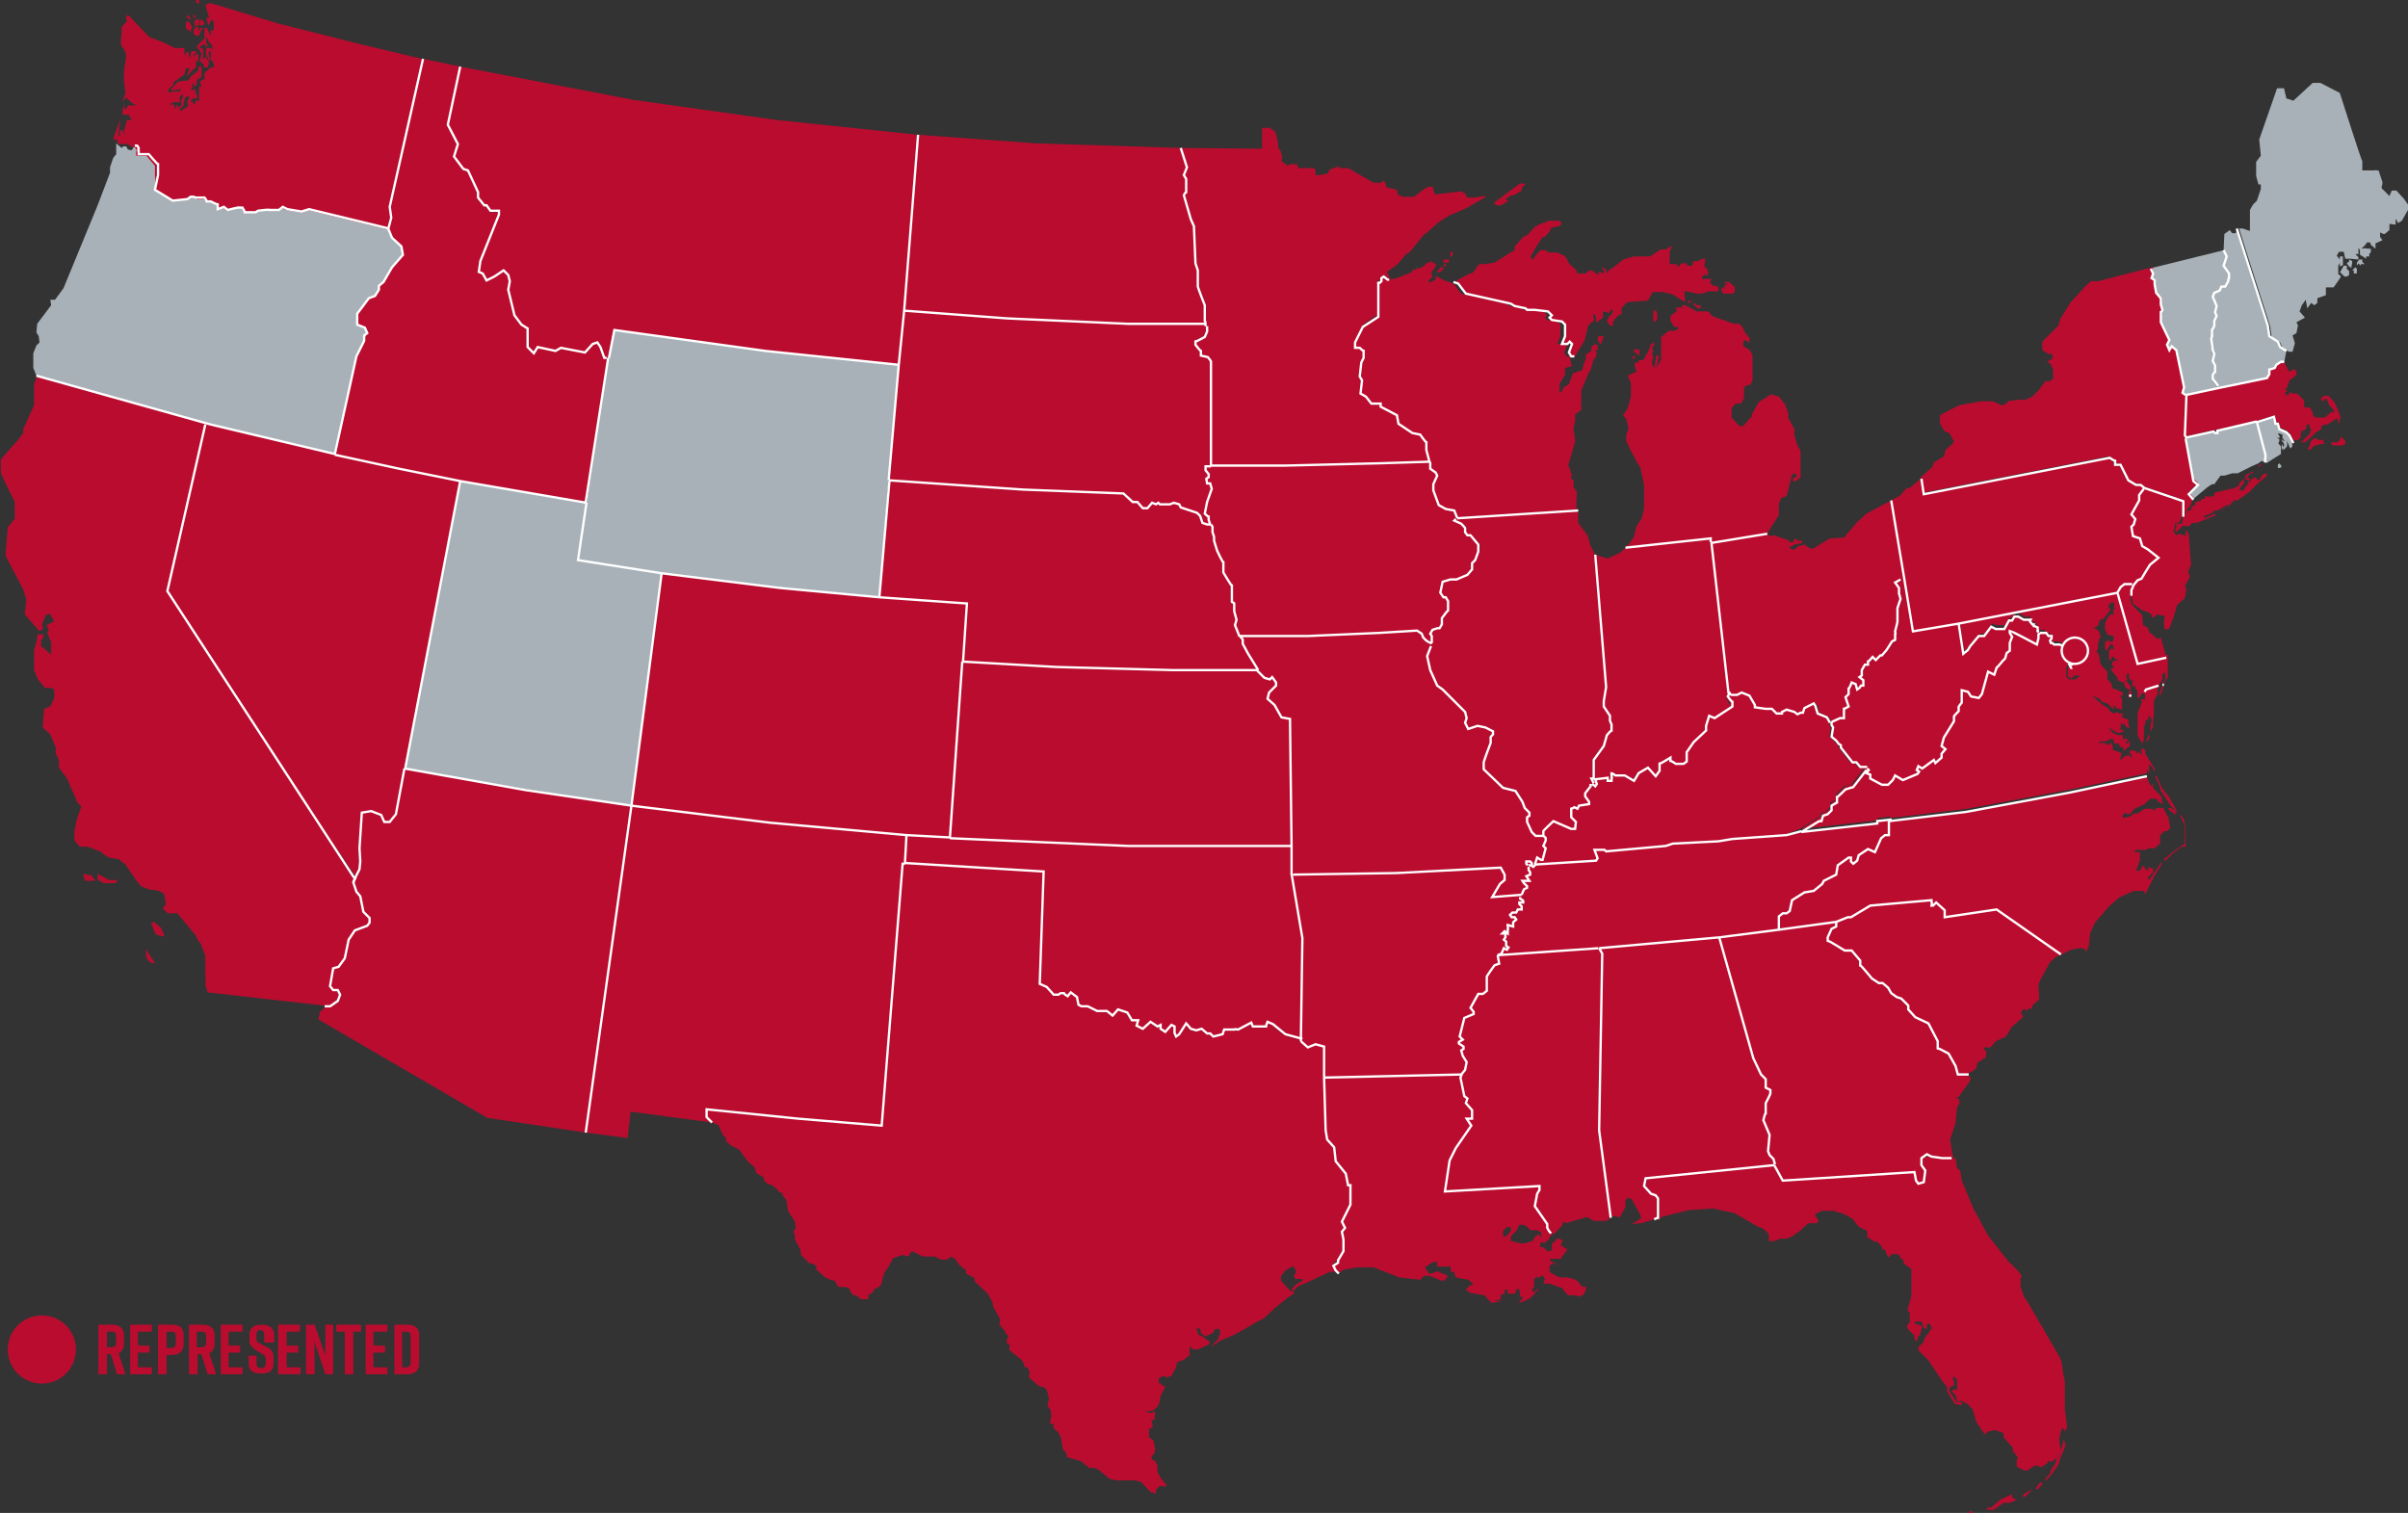 <?xml version="1.0" encoding="UTF-8"?>
<svg id="a" xmlns="http://www.w3.org/2000/svg" xmlns:xlink="http://www.w3.org/1999/xlink" version="1.1" viewBox="0 0 310.8 195.3">
  <rect x="0" y="0" width="310.8" height="195.3" fill="#333333" stroke="none"/>
  <!-- Generator: Adobe Illustrator 29.7.1, SVG Export Plug-In . SVG Version: 2.1.1 Build 8)  -->
  <defs>
    <style>
      .st0, .st1 {
        fill: none;
      }

      .st2, .st3 {
        fill: #ba0c2f;
      }

      .st4 {
        fill: #a7b1b7;
      }

      .st3 {
        isolation: isolate;
      }

      .st1 {
        stroke: #fff;
        stroke-width: .3px;
      }

      .st5 {
        clip-path: url(#clippath);
      }
    </style>
    <clipPath id="clippath">
      <rect class="st0" width="310.6" height="195.3"/>
    </clipPath>
  </defs>
  <path class="st2" d="M18.9,123.7l.6.6h.5l-1.2-1.8s.1,1.2.1,1.2ZM19.5,119.2l.6,1.4.9.3.2-.2-.4-.9-.9-.8s-.4.2-.4.2ZM11,113.7h1.3l-.5-.7-1.1-.2s.3.9.3.9ZM12.7,113.6l.7.4h1.5c0,0,.3-.4.3-.4h-1.1c0,0-1.5-.8-1.5-.8v.8s.1,0,.1,0ZM4.4,49.4v2.9l-1.4,3.1v.5l-.6.8L.1,59.3v1.7c-.1,0,1.8,3.8,1.8,3.8v2.2c-.1,0-.9,1.1-.9,1.1l-.3,3.6,2.3,4.4.4,1.3-.2,1.9,1.8,2.1h.3l.3-.3-.2-.4.5-1.3.5-.2.6,1-1,.5.3.6-.2.4.5,1.2v1.6l-1.3-1.1v-.8l.3-.2v-.5h-.8c0,0,0,.6,0,.6l-.4,1.4v2.6l.5,1.2.9,1.1h.8l.4.2v1.1c0,0-.5,1.1-.5,1.1l-.8.3-.2,2.4,1,.9.7,1.7v.8c0,0,.4.8.4.8v1c0,0,1,1.3,1,1.3l1.4,3.2.5.5-.6,1.7-.3,1.6v1c-.1,0,.7.9.7.9h1c0,0,1.6.6,1.6.6l1.1.8,1.3.2.9.7,1.5,2.2.5.6,1,.4,1.3.2.7.4.2,1.3-.4.6.7.6h1.2l2.4,2.9.2.5.4.5.6,1.6v2.7c.1,0,0,1,0,1l.3,1,15,1.7h.7l1-.7.3-.8-.3-.5h-.6c0,0-.4-.6-.4-.6l.6-2.2h.5c0,0,.8-1.2.8-1.2l.5-2.4.8-1.2,1.6-.6.4-.4v-.6c0,0-.9-.8-.9-.8l-.4-2-.5-.6-.4-1.2.3-.7-23.7-35.8-.4-1.2,5.6-21.5-22.5-6.3-.3.9h0Z"/>
  <polygon class="st3" points="51.4 60.5 43.2 58.7 27.2 54.8 21.6 76.3 22 77.5 45.9 113.2 46.4 112.2 46.5 111.2 46.4 109.5 46.7 104.9 47.9 104.7 49.2 105.2 49.6 106.1 50.3 106.1 51.1 105.1 52.2 99.2 59.4 62.1 51.4 60.5"/>
  <polygon class="st3" points="79.2 42.6 98.7 45.3 116.1 47.1 116.7 40.1 118.5 17.4 100.3 15.5 81.8 12.9 59.4 8.6 57.8 16.1 59.1 18.6 58.5 20.2 59.7 21.9 60.4 22.1 61.7 24.9 61.7 25.6 62.5 26.7 62.8 26.7 63.3 27.4 64.4 27.4 64.4 27.9 62 33.7 61.8 35.1 62.3 35.3 62.8 36.1 63.8 35.7 65 34.9 65.6 35.5 65.8 36.3 65.6 37.4 66.5 40.7 67.4 41.9 68.1 42.4 68.3 43.4 68.3 44.8 69.1 45.6 69.6 44.8 72 45.4 72.7 45 75.7 45.5 76.7 44.4 77.3 44.2 77.7 44.8 78.2 46.2 78.5 46.2 79.2 42.6"/>
  <polygon class="st3" points="153.3 21.6 152.9 22.5 153.1 23 153 24.7 152.9 25.1 153.8 28.2 154.2 29 154.5 33.8 154.8 34.7 154.7 36.7 155.7 39.2 155.8 41.2 155.7 41.9 145.7 41.8 130.1 41 116.7 40.1 118.5 17.4 133.6 18.5 152.4 19.1 153.3 21.6"/>
  <polygon class="st3" points="130.1 41 145.7 41.8 155.7 41.9 155.7 42.6 155.4 43.3 154.3 44 154.2 44.4 154.8 45.2 155 45.8 155.8 46 156.3 46.7 156.3 60.1 155.5 60.1 155.5 60.6 155.9 61.1 155.9 61.5 155.6 61.7 155.7 62.2 156.1 62.4 156.4 63 155.8 64.8 155.5 66.2 155.9 66.6 156 67.1 156.2 67.7 155.7 67.7 155.1 67.5 154.8 66.6 154.4 66.2 152.3 65.4 152.1 65 151.4 64.8 151 65 150.6 64.9 150.3 65 150.1 64.9 149.8 65 149.5 64.8 149.2 65.1 148.7 64.9 148.1 65.6 147.5 65.6 146.8 64.9 146.2 64.8 145 63.8 132.1 63.2 114.7 62 116.1 47.1 116.7 40.1 130.1 41"/>
  <polygon class="st4" points="74.5 72.3 75.7 64.9 59.4 62.1 52.2 99.2 67.9 101.9 81.5 104 85.4 74 74.5 72.3"/>
  <polygon class="st4" points="287.4 33.1 287 34.2 287.7 35.2 287.6 35.8 287.6 36.2 287.2 36.9 286.7 37.1 286.5 37.5 285.8 37.8 285.6 38.4 286.1 39.5 285.9 40.4 286.1 40.9 285.7 41.5 285.9 42.2 285.4 42.8 285.5 43.6 285.3 43.9 285.5 45.5 285.7 46 285.6 46.9 285.9 47.5 285.8 48.3 285.6 48.8 285.6 49.2 286.3 50.1 282.1 51 281.7 50.7 281.9 50 280.9 45.2 280.2 44.7 279.9 45.2 279.6 44.5 279.9 43.9 278.8 41.6 278.9 40.3 279.1 40 278.9 39.3 279 38.5 278.2 37.7 278.1 36.7 278.2 36.1 277.7 35.8 277.9 35.2 277.7 34.6 287 32.3 287.4 33.1"/>
  <polygon class="st4" points="116.1 47.1 98.7 45.3 79.2 42.6 78.5 46.2 75.7 64.9 74.5 72.3 85.4 74 100.7 75.9 113.5 77.1 114.7 62 116.1 47.1"/>
  <polygon class="st2" points="213.9 157.2 214 154.7 213.7 154.3 213.1 154 212.3 153.1 212.5 152.1 229 150.4 228.8 149.6 228.3 149.1 228.1 148.6 228.3 146.5 227.5 144.5 227.7 143.7 227.8 142.4 228.5 141.1 228.5 140.7 227.9 140.4 227.9 139.3 227.3 138.7 226.3 136.6 221.9 121 206.4 122.4 206.8 123.1 206.4 145.8 207.9 157.1 208.2 157 208.6 157 208.8 157.1 209.1 157.1 209.8 155.8 209.8 155 210.1 154.6 210.6 154.8 211.8 157 211.8 157.3 210.6 158 211.8 157.9 213.5 157.4 213.9 157.2"/>
  <polygon class="st2" points="42.7 130 43.7 129.3 44 128.5 43.7 127.9 43 127.9 42.7 127.3 43 125 43.6 124.9 44.4 123.8 45 121.4 45.8 120.2 47.4 119.6 47.8 119.1 47.7 118.5 46.9 117.7 46.5 115.7 46 115.1 45.6 113.9 45.9 113.2 46.4 112.2 46.5 111.2 46.4 109.5 46.7 104.9 47.9 104.7 49.2 105.2 49.6 106.1 50.3 106.1 51.1 105.1 52.2 99.2 67.9 101.9 81.5 104 75.6 146.2 62.9 144.3 41.1 131.6 41.3 130.6 42 130 42.7 130"/>
  <polygon class="st2" points="193.9 123 194.2 122.3 194.6 122.4 194.8 122.1 194.6 121.9 194.7 121.4 194.3 121.1 194.5 120.7 194.5 120.2 194.1 120.2 194.4 119.9 194.8 120.2 194.9 119.7 194.8 119.3 194.8 119.1 195.5 119.3 195.3 118.8 195.9 118.3 195.7 118 195.3 118.1 195.1 117.8 195.4 117.4 196 117.4 196.2 117.1 196.6 117 196.6 116.8 196.3 116.5 196.3 116.3 196.8 116.3 196.9 116.1 196.5 115.7 196.4 115.5 192.6 115.8 193.6 114 194.2 113.5 194.2 112.8 193.6 111.9 180.1 112.6 166.8 112.9 168.2 121.2 167.9 134.4 168.8 135.2 169.8 134.8 170.9 135 170.9 139.1 188.7 138.6 189.1 138.1 189.3 137.1 188.8 136.3 188.6 135.6 188.9 135.3 188.9 135.1 188.3 134.7 188.3 134.4 188.9 134.1 188.4 133.8 189 131.4 190.2 130.8 190.2 130.5 189.8 130.1 190.8 128.2 191.4 128.2 191.9 127.8 191.8 126 192.9 124.5 193.5 124.3 193.3 123.3 193.9 123"/>
  <polygon class="st3" points="122.6 108.2 117 107.8 99.4 106.2 81.5 104 85.5 74 100.7 75.9 113.5 77.1 124.7 77.9 124.2 85.4 122.6 108.2"/>
  <polygon class="st4" points="292.3 59.1 292.4 58.7 291.3 54.5 291.3 54.4 286.2 55.6 286.2 55.8 285.9 55.9 285.7 55.7 282.2 56.5 283.1 62 283.7 62.5 282.5 63.7 283.1 64.4 284.9 62.9 285.5 62.5 285.8 62.5 286.6 61.4 287.1 61.4 288.1 61.1 288.8 61.1 290.6 60.2 291.5 59.8 291.9 59.5 292.4 59.7 292.3 59.1"/>
  <polygon class="st2" points="274.8 75.3 274.3 75.4 273.8 75.8 273.4 76.5 275.9 85.7 279.6 84.9 278.9 82.3 278.5 82.5 277.4 81.6 277.2 81 276.6 80.7 276.5 79.4 275.8 78.7 275.5 78.4 275.1 78 274.9 76.9 275 76.2 275.4 75.5 274.8 75.3"/>
  <path class="st2" d="M254,195.3h.6l-.2-.3-.4.3h0ZM258.8,193.3l-.5.2-1.3,1.1h-.5v.3h.8l1.3-.9h.8l.9-.4-.6-.3v-.4c-.1,0-.9.4-.9.4h0ZM261.3,192.8l-.3.4h.4l1-1-1.1.6ZM263.2,191.5l-.5.7h.4c0-.1.5-.6.5-.6v-.2h-.4ZM265.8,187.9l-.3.3-.3.9-.4.5-.2.6-.6.7v.3l.9-1,.8-1.2.2-.7.7-1.7-.2-.8-.6,2.1h0ZM248.2,149.5v.9l.5.7-.2,1.5-.7.2-.3-.4-.2-1.1-17,1.1-1.1-2-16.6,1.7-.2,1,.9,1,.6.2.3.4v2.5c-.1,0-.5.2-.5.2h.2c0,.1.3,0,.3,0l.2-.3,3.6-.9,3.1-.2,2.8.6,2.9,1.7.8.3.7.7v.9h.8l.6-.3h.9l.7-.3,1-.7,1.1-1h.4c0-.1.2,0,.2,0h.5l.2-.3-.2-.4-.2-.2v-.3c.1,0,.8-.4.8-.4h1.7c0-.1.3.2.3.2h.3l.8.3,1,.6.4.6.4.4,1,.5v.8l1,.6h.3l.5.5.2.5h.3c0,.1.3.8.3.8l.2.2.3-.4h1l.2.5.4.3v.4l1,.7v3.3c.1,0-.5,2-.5,2l.3.4v1.2c-.1,0-.4.5-.4.5l.2.4.8.8v.5c.1,0,.4.3.4.3v-.6c-.1,0,.3-.2.3-.2l.3-1.2-1-.4v-.2h.9c0-.1.3.8.3.8l.4.2v-.7h.4c0,.1.2.4.2.4v.2l-1,1.4v.4c-.1,0-.7.6-.7.6v.4l1.3,1.3,1.8,2.7.6.7v.6l1,1.6.8.2.2-.4h-.7c0,.1-1-1.4-1-1.4v-.5c.1,0,.6-.3.6-.3v-.5l-.2-.4.3-.3v.3c.1,0,.3.2.3.2v1.4l-.4-.2-.3.3.5.5.3.9.4-.2.8.4.7.7.5,1.7,1.1,1.6.3-.4,1-.2,1.1.4v.6c.1,0,1.2,1.3,1.2,1.3v.4l.7.9-.2.2v.9l.9.5h.5l.9-.6h.5c0,.1.4.2.4.2l.8-.6v-.2c.1,0,.5.1.5.1l.8-.6.4-.8-.2-1.1v-.4c-.1,0,.3-1.4.3-1.4h.2c0-.1.2.4.2.4l.3-.6-.3-2.4v-3.6c-.1,0-.4-2.3-.4-2.3l-.2-.6-2.2-3.8-1.8-3.1-.7-1.1-.4-1.2v-1.2c-.1,0,.2-.1.2-.1h0c0,.1-.4-.6-.4-.6l-1.4-1.4-2.6-3.3-1.9-3.5-1.5-3.6-.2-1.3-.4-.3-.2-1.3h-1.2c0,.1-1.4,0-1.4,0l-.6-.3-1,.3h0Z"/>
  <polygon class="st2" points="254.3 139 254.3 139.5 252.8 141.6 252.4 141.7 252.9 141.9 252.9 142.5 252.6 142.9 252.4 145 251.7 147.1 251.8 147.7 252.1 149.5 250.8 149.6 249.5 149.3 248.9 149 248.2 149.5 248.2 150.4 248.6 151.1 248.5 152.5 247.7 152.7 247.4 152.4 247.2 151.3 230.2 152.4 229 150.4 228.8 149.6 228.3 149.1 228.1 148.6 228.3 146.5 227.5 144.5 227.7 143.7 227.8 142.4 228.5 141.1 228.5 140.7 227.9 140.4 227.9 139.3 227.3 138.7 226.3 136.6 221.9 121 229.7 120 237 119 236.9 119.7 236.3 120 235.8 121.1 235.9 121.5 238 122.8 238.8 122.7 239.9 124.1 240 124.7 241.5 126.4 242.3 127 242.8 127 243.6 127.6 243.9 128.3 244.6 128.9 245.2 129 246.1 130 246.2 130.4 247.1 131.4 248.8 132.2 250 134.4 250.1 135.4 251.4 136.1 252.3 137.7 252.5 138.8 254 138.9 254.3 139"/>
  <polygon class="st2" points="51.4 60.5 43.2 58.7 46 46 47 44 47.2 43.3 47.4 43 47.1 42.3 46.1 41.9 46.2 40.5 47.6 38.5 48.4 38.2 49 37.4 48.9 36.9 49.5 36.3 50.6 34.5 52.1 32.8 51.9 31.8 50.7 30.7 50.2 29.5 50.5 28 50.3 26.7 54.6 7.6 59.4 8.6 57.8 16.1 59.1 18.6 58.5 20.2 59.7 21.9 60.4 22.1 61.7 24.9 61.7 25.6 62.5 26.7 62.8 26.7 63.3 27.4 64.4 27.4 64.4 27.9 62 33.7 61.8 35.1 62.3 35.3 62.8 36.1 63.8 35.7 65 34.9 65.6 35.5 65.8 36.3 65.6 37.4 66.5 40.7 67.4 41.9 68.1 42.4 68.3 43.4 68.3 44.8 69.1 45.6 69.6 44.8 72 45.4 72.7 45 75.7 45.5 76.7 44.4 77.3 44.2 77.7 44.8 78.2 46.2 78.5 46.2 75.7 64.9 59.4 62.1 51.4 60.5"/>
  <polygon class="st2" points="207.2 88.6 206.9 90.4 206.9 91.1 207.7 92.3 207.7 92.5 207.6 92.8 207.9 93.5 207.8 94.3 207.3 94.9 206.8 96.3 205.5 98.1 205.5 100.5 205.2 100.5 205.5 101.2 205.5 101.5 204.7 102.4 204.8 102.8 205.3 103.5 205.2 103.8 204 104 203.8 104.4 203.4 104.2 203 104.4 202.9 105.5 203.5 106.1 203.3 106.9 202.8 107 200.5 106 199.1 107.3 199.2 107.9 198.3 107.9 197.8 107.4 197.2 106.1 197.2 105.4 197.5 105.2 197.5 104.8 196.9 104.2 196.6 103.3 195.7 101.9 194.1 101.5 191.5 99.1 191.4 98.2 192.4 95.7 192.2 95 192.6 94.6 192.6 94.2 191.7 93.7 190.7 93.4 189.5 93.8 189.1 93.1 189.3 92.4 189 91.6 186.1 88.7 185.4 88.2 184.5 86.2 184.1 84.4 184.6 83.1 184.8 82.9 184.8 82.1 184.6 81.8 184.9 81.3 185.6 81.1 185.9 81 186.2 80.6 186.2 79.8 186.8 79 186.9 78.8 187 77.6 186.7 77.1 186.3 77 186 76.5 186.3 75.1 187.3 74.8 188.1 74.8 189.6 74.2 190.1 73.5 190.2 72.7 190.6 72.2 191 71.1 191 70.2 190 69.1 189.6 69.1 189.3 68.7 189.4 68.1 188.8 67.6 187.9 67.1 188.1 66.9 203.7 66 203.7 67.5 204.9 69.1 205.3 70.5 205.9 71.6 207.2 88.6"/>
  <polygon class="st2" points="209.2 71.3 207.5 72.1 205.9 71.6 207.2 88.6 206.9 90.4 206.9 91.1 207.7 92.3 207.7 92.5 207.6 92.8 207.9 93.5 207.8 94.3 207.3 94.9 206.8 96.3 205.6 98.1 205.5 100.5 205.2 100.5 205.5 101.2 205.9 101.4 206.1 101.1 205.8 100.5 207.4 100.3 207.5 100.8 207.8 100.8 208 100.5 207.8 100.1 207.9 99.8 208.3 100.1 208.9 99.9 209.5 100.1 210.6 100.9 211.2 99.9 212.4 99.2 213.4 100.3 214 99.6 214.1 98.6 215.4 97.9 215.4 98.3 216.1 98.7 217.1 98.6 217.5 98.4 217.6 97.2 218.4 96 220 94.5 219.9 93.9 220.3 92.6 221.1 93 223.4 91.4 223.2 90.9 222.7 90.1 223.1 89.5 220.8 70 220.8 69.6 209.8 70.7 209.2 71.3"/>
  <polygon class="st2" points="184.6 60.5 185.3 61 185.5 61.4 185 62.5 184.9 63.3 185.6 65.2 186.5 65.7 187.7 66 188.1 66.9 187.9 67.1 188.8 67.6 189.4 68.1 189.3 68.7 189.6 69.1 190 69.1 191 70.2 191 71.1 190.6 72.2 190.2 72.7 190.1 73.5 189.6 74.2 188.1 74.8 187.3 74.8 186.3 75.1 186 76.5 186.3 77 186.7 77.1 187 77.6 186.9 78.8 186.8 79 186.2 79.8 186.2 80.6 185.9 81 185.6 81.1 184.9 81.3 184.6 81.8 184.8 82.1 184.8 82.9 184.6 83.1 184.1 82.9 183.7 82.5 183.5 81.9 182.9 81.5 178 81.8 168.8 82.2 160 82.2 159.4 80.7 159.6 79.9 159.3 78.8 159.4 77.8 159 77.6 158.8 75.5 157.9 73.8 157.8 72.5 157.1 71.1 156.6 69.8 156.6 69.3 156.4 68.8 156.4 68 156.2 67.7 156 67.1 155.9 66.6 155.5 66.2 155.8 64.8 156.4 63 156.1 62.4 155.7 62.2 155.6 61.7 155.9 61.5 155.9 61.1 155.5 60.6 155.5 60.1 156.3 60.1 165.9 60.1 178.2 59.8 184.5 59.6 184.6 60.5"/>
  <polygon class="st2" points="151.3 86.5 136.5 86.1 124.2 85.4 122.6 108.2 145.6 109.2 166.7 109.2 166.5 92.8 165.5 92.6 164.6 91 163.7 90.1 163.9 89.4 164.8 88.5 164.8 88.1 164.3 87.4 164 87.7 163.4 87.5 162.4 86.5 151.3 86.5"/>
  <path class="st2" d="M197.3,111.7l-.2-.2v-.3h.5l.2.2v.3h-.5ZM230.6,107.9l-7,.5-1.8.3-5.9.3-.9.3-7.7.7-.2-.2h-1.3l.4,1.1-.2.3-7.9.5.3-.9.5.3h.2c0,0,.4-1.5.4-1.5l-.3-.3.3-.7v-.3c.1,0-.3-.3-.3-.3v-.6c-.1,0,1.3-1.3,1.3-1.3l2.3,1h.5c0,0,.1-.9.1-.9l-.6-.6v-1.1c.1,0,.4-.2.4-.2l.4.2.2-.4,1.3-.2v-.3l-.5-.7v-.4l.7-.9v-.3l.4.3.2-.3-.2-.6,1.6-.2v.4c.1,0,.5,0,.5,0v-.3c.1,0,0-.4,0-.4v-.3c.1,0,.5.3.5.3h.6c0,0,.6,0,.6,0l1.2.7.6-1,1.2-.7,1,1.1.5-.7v-.9c.1,0,1.4-.8,1.4-.8v.4c.1,0,.7.4.7.4h1c0,0,.4-.3.4-.3v-1.2l.8-1.3,1.6-1.5v-.6l.4-1.3.7.3,2.3-1.5v-.6c-.1,0-.6-.7-.6-.7l.3-.6.4.2h.7l.6-.3,1,.4.7,1.2v.3l1.4.2h.8c0,0,.6.6.6.6h.7c0,0,0-.2,0-.2l.6-.3,1,.3.4.3.4-.2h.3l.2-.6,1.2-.6.2.3.3,1,1.2.5.4.7v.4l.2.3-.2,1.2.6.5.3.4.3.2v.3l1.5,1.9h.5l.5.6h.4c0,0,.5,0,.5,0l-1.7,2.2-1,.3-1,1v.7c-.1,0-.8.4-.8.4v.6l-.5.5-.6.2-.2.6h-.3c0,0-2.3,1.5-2.3,1.5l-1.6.6h0Z"/>
  <path class="st2" d="M195,158.5v.4l-.6.7h-.4v-.7l.5-.5h.5ZM196.6,158.1l.6.3.3.4h.9l.5.3v.5c.1,0,0,.2,0,.2l-.3-.5-.5.4-.3.5-1,.3h-.5l-1.3-.3v-.6l.7-.7.4-.8h.5ZM200.1,159l-.4-.6v-.4c.1,0-1.5-2.3-1.5-2.3l.3-1.6.3-.5v-.5l-12.2.7.6-4,.8-1.6,2-2.9-.6-.9h.7v-1.1l-.8-.9.2-.6-.4-.3-.5-2.4.2-.5-17.8.4.2,6.8.2,1.2.9,1,.2,1.8,1.3,1.6.3,1.5h.3v2.5l-1.1,2.2.4.8-.4.5.2,1v1.5l-.7,1.2v.3l-.6.4.3.6.4.4.5-.4,1.8-.3h2.1l3.3,1.3,2.7.3.5-.5h.6c0-.1,1.6.6,1.6.6h.5c0-.1.4-.6.4-.6l-1.4-.6-.7.3h-.4c0-.1-.5-.8-.5-.8l1.1-.7h.5v.6h1.7c0-.1.1.7.1.7h.4c0,.1.2.7.2.7l1.6.3.6.5v.2h-.4l-.5.6.6.4,1.8.3.9,1,1.5-.3h-1.3c0,.1,0,0,0,0l1-.2v-.6c.1,0,.5-.1.5-.1v-.5h.4v.5h.9l.3-.6h.3c0,.1.1,1,.1,1h.4c0,.1-.6.8-.6.8l.9-.3.7-.4,1-1.1h-.2l-.4.4h-.1l-.2-.3.3-.4v-1l.4-.3.2.2.3-.3h.3l.2.4-.2.6h.8l1.7.6.2.4.5.5h1l.4.2.6-.3.3-.6v-.4h-.5l-.4-.5-.4-.4-1.1-.3h-.9c0,.1-1.4-.7-1.4-.7v-.8l.4-.3.8.2-1.1-.5v-.3h1.3l.9-1.2-.9-.6.3-.5-.4-.3h-.3l-.7.7v.7l-.2.2h-.4l-.5-.5h-.4v-.5l.2-.2.3.2.6-.5.2-.5h.3c0-.1-.3-.4-.3-.4h0Z"/>
  <path class="st4" d="M303.6,34.9h.2v.4h.4v-.6l-.2-.2-.4.4ZM302,35.1l.6.6h.3c0,0,.3-.2.3-.2v-.5l-.3-.3v-.4c-.1,0-.4,0-.4,0l-.5.9ZM304.2,33.9v.4l.2-.3.3.3v-.2c.1,0,.5,0,.5,0l-.3-.3v-.3c.1,0-.4,0-.4,0l-.3.4h0ZM303.1,33.8l-.2.2.3.4.3.2v-.3c.1,0,.1-.6.1-.6l-.4-.2v.3q-.1,0,0,0ZM296,13l-.9-.3-.3-1.3h-.9l-2.3,6.6.2,2.1-.6.8v1.6c-.1,0,.3,1.3.3,1.3h.3v.6l-.5,1.5-.5.5-.4.7v2.7c-.1,0-.9-.3-.9-.3h-.5c0,.1,4,12.6,4,12.6l.2,1.4,1.1.7.3.7.8.5h.5c0,0,.3-1.1.3-1.1l-.3-1,.5-.3.2-1-.2-.4,1.1-.6-.7-.8.3-.8.5-.7.2,1.1.5-.7.4.3.4-.3v-.6l1.1-.4v-1c.1,0,1,0,1,0l.9-1.3v-.2l-.3-.2v-1.1l.2-.4v.5c.1,0,.4-.2.4-.2v-1.1c-.1,0-.4,0-.4,0v.4l-.4-.5.3-.5h.6c0,0,.2.9.2.9h.7c0,0,1,.1,1,.1v-.3l-.4-.4h.4v-.8l.2.3v.6c.1,0,.8.5.8.5v-.3c.1,0,.4,0,.4,0v-.3c-.1,0,.2-.2.2-.2v-.5h-.5c0-.1-.7,0-.7,0l.5-.5.2-.3h.4c0-.1.1.3.1.3l.6.5v-.7c.1,0,.9-.4.9-.4l-.3-.4v-.6l.4.2h.2l.6-.5v-.8c.1,0,.8.1.8.1v-.7c.1,0,.3.5.3.5l.5-.3.8-1.4v-.7l-.5-.7-1-1.1h-.6l-.3.7-1-1v-.3c.1,0,.1-.5.1-.5l-.5-1.5h-.3c0-.1-.2,0-.2,0h-1.6v-1.2c-.1,0-2.9-8.8-2.9-8.8l-2.5-1.3h-1l-2.5,2.3h0Z"/>
  <path class="st2" d="M274.5,87.9l-.4.3.3.6.6.3v-.5c-.1,0-.5-.7-.5-.7ZM279.1,88.5l.4-.7v-.8l-.2-.2-.2.3v.7c-.1,0-.4.5-.4.5v.4c-.1,0-1.7.5-1.7.5l-.2.3h-.4c0,0-.1.4-.1.4l-.4.2v-.8c-.1,0,0-.2,0-.2l-.3-.2v-.5c.1,0-.4.3-.4.3v-.7h.4c0,0-.6-.2-.6-.2l-.2-.3v-.4c.1,0-.2-.2-.2-.2l-.2.5.2.3-.2.2-.4.2-.7-.3v-.4c-.1,0-.4-.4-.4-.4l-.5-.6.5-.3-.3-.2v-.3l.2-.3h.6c0,0-.5-.3-.5-.3v-.2h-.4v.4c-.1,0-.3,0-.3,0v-1.2l.3-.3.3.2v-.5l-.3-.3-.3.4-.3.5-.2-.3v-.8c.1,0,.4-.3.4-.3l.3.3.4-.2v-.6c-.1,0-.8-.2-.8-.2l-.3-.7v-.6c-.1,0,.3-.8.3-.8l.4-.5h.5c0,0-.2-.4-.2-.4l.2-.2v-.2c-.1,0,0-.7,0-.7h-.5c0,0-.3.5-.3.5l.3.4-.9,1.2h-.3c0,0-.2.2-.2.2l-.2.7-.6.2.4.2.4.4v.2c-.1,0,.2.4.2.4l-.4.3h.2c0,0-.2.5-.2.5v.7l-.2.4.3.4.2,1.2.4.5.5.5v1c.1,0,.6.7.6.7v.5c.1,0,.1.3.1.3h-.2l-.5-.4h-.1c0,0-.4,0-.4,0l-.6-.5h-.5c0,0-.3,0-.3,0h-.4c0,0-.1,0-.1,0l-.6-.3-.4-.4-.3-.4h-.2c0,0-.3,0-.3,0l-.5.4-.4-.3v-.8c-.1,0,.2-.7.2-.7v-.2c-.1,0,0,0,0,0l-.2-.3h.3l.3-.3v-.6c.1,0,.7-.9.7-.9l-.9-.6-.3.6-.2-.2h-.6v-.3l-.6-.2h-.3c0,0-.4,0-.4,0l-.2-.2h-.2c0,0-.1-.3-.1-.3l.2-.3v-.3h-.4c0,0-.3-.4-.3-.4h-.8c0,0-.3-.2-.3-.2l.2-.4-.3-.2v-.2h-.3l-.3-.4v-.3c.1,0-.8,0-.8,0l-.7-.5h-.5c0,0-.3.6-.3.6h-.4l-.6,1h-1.1c0,0-.6-.2-.6-.2l-.9,1.3h-.7c0,0-1.1,1.2-1.1,1.2l-.3.5-.6.5-.6-3.9,20.6-4,2.6,9.2,3.7-.8v2.9l-.3.6h-.4q0,0,0,0ZM275.1,89.8v-.6h-.3v.6h.3Z"/>
  <path class="st2" d="M286.3,50.1l6.3-1.3.3-.5v-.6c.1,0,.7-.2.7-.2l.2-.4.6-.4h.4c0,0,.6,1.2.6,1.2h.3c0,0,.4-.3.4-.3l.3.4v.4l-1,.8v.3c.1,0-.2.3-.2.3v.3c.1,0-.3,0-.3,0l.3.4-.3.2.2.3h.3c0,0,.1-.4.1-.4l.4.2h.6l.9.9v.9h.7l.3.4.2.7.3.2h1.2l.3-.3.5-.4h.4c0,0-.4-.8-.4-.8v.3c-.1,0-.6-1.2-.6-1.2h-.3v.3c-.1,0-.5-.3-.5-.3l.4-.4h.6c0,0,.8.8.8.8l.4.9.4,1.1-.3,1v-.6l-.2-.3-1.2.8h-.3c0,0-.5.2-.5.2v.4l-.7.4-.7.7-.7.6h-.5l1.1-1.1.2-.6-.2-.2v-.4h-.4v.4l-.3.4h-.4v.4c-.1,0,0,.4,0,.4l-.4.4h-.4c0,0-.1.2-.1.2l-.5-1-.4-.4-.9-.4-.2-.7h-.3l-.2-.9-2.2.7h0c0,0-5.1,1.1-5.1,1.1v.2h-.3c0,0-.2-.1-.2-.1l-3.6.8-.2-.3.2-5.1,4.1-.9h0ZM298.2,58.1l-.4-.2.3-.3.2-.7.4-.3h.3c0,0,.2.2.2.2h.4c0,0,.2-.1.2-.1l.2.6h-.4c0,0-1,.3-1,.3l-.4.5h0ZM301.2,57.5h1.2l.3-.2v-.4l-.6-.6v.3c.1,0-.4.5-.4.5h-.8v.3s.3,0,.3.1Z"/>
  <path class="st2" d="M213.4,40.2v.6c-.1,0,0,.7,0,.7h.1c0,0,.2,0,.2,0l.2-.3v-.7c-.1,0-.1-.4-.1-.4h-.4ZM219.5,39.8v-.4h-.5c0,0-.2-.2-.2-.2h-.4c0,0,.3.2.3.2l.4.4h.4ZM217.9,38.8v.3h.3v-.3h-.3ZM210.6,46h.4v.3h-.3v-.3q-.1,0,0,0ZM210.9,45.1v.3l.7.5v-.8h-.7,0ZM196.9,23.7h-.8c0,.1-.9.7-.9.7l-2.4,1.8.3.3h.6c0,.1,1-.6,1-.6l-.4-.2.8-.5h.3l1-.6v-.3l.5-.6h0ZM222.4,37.9h1.3l.2-.2v-.7c-.1,0-.7-.6-.7-.6h-.6v.2h.4c0,0-.5.4-.5.4v.3c-.1,0-.3-.2-.3-.2v.3c-.1,0,.2.5.2.5h0ZM188.2,36.7l1,1.3,5.8,1.3.5.3,1.4.3.2.2h1c0,0,1.7.2,1.7.2l.5.5-.3.3.3.3,1.3.2.4.4v1.5l-.4,1h.7l.3-.3.3.3-.4,1.1.3.5h.4c0,0,.3-.5.3-.5l1-1.6.5-2,.8-.7-.2-.5.2-.3.2.5v.7c-.1,0,.9-.7.9-.7v-.8c.1,0,.8.2.8.2l.3-.5.2.2-.2.5-.3.2-.3.7.5.6.4-.2-.2-.2.3-.5.6-.6h.3v-.9c.1,0,.7-.7.7-.7l2.7-.2.6-1.1h1.3c0,0,1.3.3,1.3.3l1.4.9h.2c0,0-.1-1.3-.1-1.3h.2c0,0,1.5.3,1.5.3h.5c0,0,1-.3,1-.3h.6c0,0,.6,0,.6,0v-.4l-.2-.3h-.5c0,0-.4-.4-.4-.4l.2-.5h-.3c0,0-.9,0-.9,0v-.3l.4-.3.2.3.2-.6-.2-.2h.2c0,0-.5-.5-.5-.5v-.4c.1,0,.1-.6.1-.6h-.4l-.5.3h-.6l-.2.6h-.6c0,0-.1-.3-.1-.3h-.7l-.3.4h-.2v-.3c-.1,0-1,0-1,0v-1.6l.3-.7h-.2l-.6.4h-.7l-1.3.9h-2.1c0,0-1.4.4-1.4.4l-.6.5-.5.4-.9.6v.3c-.1,0-.3-.6-.3-.6l-.4-.2v.2l.2.2v.4l-.5-.2h-.2v.4c-.1,0-.8-.6-.8-.6h-.4c0,0-.4.4-.4.4h-1.1l-.2-.5-.7-.6-.4-.5v-.2l-.4-.5-.9-.4h-1.1l-.4-.3h-.7c0,0-.7.8-.7.8l-.2.4-.3-.2v-.3c.1,0,.4-.7.4-.7l1.1-1.7h.3c0-.1.6-.7.6-.7l.2-.5,1-.2.3-.2v-.3l-.2-.2h-1.5c0,.1-.7.3-.7.3l-.9.4-.4.4-.6.7-.6.3-1.1,1.2v.5c-.1,0-2.6,1.6-2.6,1.6l-1.4.2h-.6c0,0-.8,1.1-.8,1.1l-.6.2-1.5.8.2.4h0ZM220.8,69.6v.5l7.3-1.2.2-.4,1.3-2v-1.5l.3-.7.7-.3.7-2.7.3-.2.3.2v.2c-.1,0-.5.3-.5.3v.3c.1,0,.4,0,.4,0l.6-.5v-3.3c.1,0-.4-.8-.4-.8l-.4-1.3v-.8l-.8-1.5v-.6l-.4-1.1-.8-1-1-.3-1.6,1-.9,1.6v.3c-.1,0-1.1,1.2-1.1,1.2h-.5c0,0-1-1.1-1-1.1v-1.2l.5-.6h.7c0,0,.4-.7.4-.7v-1.4c.1,0,.4-.3.4-.3h.4l.3-.6v-3.3c-.1,0-.2-.4-.2-.4l-.4-.4-.6-.3v-.6l.2-.2.6.3v-.6c-.1,0-.7-.9-.7-.9l-.2-.5-.4-.4h-.7l-2.8-1-.5-.6h-1.1c0,0-.4,0-.4,0l-1.5-.8h-.5l.2.3h-.9v.2l.2.2-.9.7v.6l.5.8h.5v.3l-.5.2h-.7l-1,.8v2.8c.1,0-.6,1.2-.6,1.2l.3-1.5-.3-.2-.3,1.8-.3-.8.2-.8-.2-.3.2-.4-.2-.4.3-.3v-.4l-.4.2-.4,1.1-.2.2-.4.8h-.6c0,0,0,.3,0,.3h-.5v.5c.1,0,.2.7.2.7l-1,.4v.4l.3.6v1.8l-.4,1.5-.6.9.4.5.3,1.2-.3.8v.7c-.1,0,.5,1.2.5,1.2l.9,1.7.4.6.5,2.3v3l-.3,1.3-.7,1.1-.3,1.3-.7,1-.4.3,11-1.1h0Z"/>
  <polygon class="st2" points="153.3 21.6 152.9 22.5 153.1 23 153 24.7 152.9 25.1 153.8 28.2 154.2 29 154.5 33.8 154.8 34.7 154.7 36.7 155.7 39.2 155.8 41.2 155.7 41.9 155.7 42.6 155.4 43.3 154.3 44 154.2 44.4 154.8 45.2 155 45.8 155.8 46 156.3 46.7 156.3 60.1 165.9 60.1 178.2 59.8 184.5 59.6 184.2 58 184.1 57 183.3 56 182.4 55.8 180.6 54.5 180.4 53.4 178.3 52.4 178.2 51.9 177.1 51.9 176.3 51 175.7 50.6 175.9 48.9 175.6 48.3 175.8 46.5 176.1 45.9 176 45 175.6 44.5 175 44.4 175 43.8 175.9 41.9 177.9 40.5 177.8 36.1 178.1 36.2 178.3 36.1 178.3 35.7 178.7 35.5 179.1 35.9 179.4 35.9 179 35.1 180.4 34.1 181.5 32.8 182 32.5 183.6 30.5 185.8 28.6 187.1 27.8 189.2 26.9 191.8 25.4 191.6 25.3 190.3 25.5 189.4 25.5 189.1 25 188.6 24.7 185.2 25.1 184.9 24.1 184.4 24.1 183.8 24.4 182.5 25.4 181.1 25.4 180.4 25.1 180.3 24.5 179 24.2 178.8 23.7 178.6 23.3 178.2 23.6 177.3 23.6 174 21.7 173 21.7 172.7 21.5 171.6 21.9 171.4 22.4 170.3 22.6 169.8 22.6 169.8 22 169.6 21.7 167.6 21.7 167.4 21.2 166.5 21.2 166.2 21.4 165.4 20.8 165.5 20.3 165.3 19.5 165 19.1 164.9 18.1 164.6 17 163.9 16.5 162.9 16.5 162.9 19.2 152.4 19.1 153.3 21.6"/>
  <polygon class="st2" points="207.4 157.6 205.7 157.6 204.8 157.1 202.1 157.9 201.8 157.7 201.7 157.8 201.6 158.3 201.4 158.4 200.6 159.3 200.3 159.2 200.1 159 199.7 158.4 199.8 157.9 198.2 155.6 198.5 154.1 198.8 153.6 198.9 153.1 186.6 153.8 187.2 149.7 188 148.1 190 145.3 189.4 144.4 190.1 144.4 190.1 143.3 189.3 142.4 189.5 141.9 189.1 141.5 188.5 139.1 188.7 138.6 189.1 138.1 189.3 137.1 188.8 136.3 188.6 135.6 188.9 135.3 188.9 135.1 188.3 134.7 188.3 134.4 188.9 134.1 188.4 133.8 189 131.4 190.2 130.8 190.2 130.5 189.8 130.1 190.8 128.2 191.4 128.2 191.9 127.8 191.8 126 192.9 124.5 193.5 124.3 193.3 123.3 206.4 122.4 206.8 123.1 206.4 145.8 207.9 157.1 207.4 157.6"/>
  <polygon class="st2" points="184.1 82.9 183.7 82.5 183.5 81.9 182.9 81.5 178 81.8 168.8 82.2 160 82.2 160.4 82.6 160.3 83.1 161 84.3 162.4 86.5 163.4 87.5 164 87.7 164.3 87.4 164.8 88.1 164.8 88.5 163.9 89.4 163.7 90.1 164.6 91 165.5 92.6 166.5 92.8 166.7 109.2 166.8 112.9 180.1 112.6 193.6 111.9 194.2 112.8 194.2 113.5 193.6 114 192.6 115.8 196.4 115.5 196.8 114.8 197.2 114.7 197.2 114.4 196.8 114 196.6 113.7 197.1 113.8 197.4 113.5 196.9 113 197.4 112.9 197.5 112.5 197.3 112.2 197.3 111.7 197 111.5 197.1 111.2 197.5 111.2 197.7 111.4 197.6 111.7 197.9 112 198.1 111.6 198.5 110.7 199 111 199.2 110.9 199.6 109.5 199.3 109.1 199.6 108.5 199.7 108.2 199.2 107.9 198.3 107.9 197.8 107.4 197.2 106.1 197.2 105.4 197.5 105.2 197.5 104.8 196.9 104.2 196.6 103.3 195.7 101.9 194.1 101.5 191.5 99.1 191.4 98.2 192.4 95.7 192.2 95 192.6 94.6 192.6 94.2 191.7 93.7 190.7 93.4 189.5 93.8 189.1 93.1 189.3 92.4 189 91.6 186.1 88.7 185.4 88.2 184.5 86.2 184.1 84.4 184.6 83.1 184.1 82.9"/>
  <polygon class="st2" points="132.1 63.2 145 63.8 146.2 64.8 146.8 64.9 147.5 65.6 148.1 65.6 148.7 64.9 149.2 65.1 149.5 64.8 149.8 65 150.1 64.9 150.3 65 150.6 64.9 151 65 151.5 64.8 152.1 65 152.3 65.4 154.4 66.2 154.8 66.6 155.1 67.5 155.7 67.7 156.2 67.7 156.4 68 156.4 68.8 156.6 69.3 156.6 69.8 157.1 71.1 157.8 72.5 157.9 73.8 158.8 75.5 159 77.6 159.4 77.8 159.3 78.8 159.6 79.9 159.4 80.7 160 82.2 160.4 82.6 160.3 83.1 161 84.3 162.4 86.5 151.3 86.5 136.5 86.1 124.2 85.4 124.7 77.9 113.5 77.1 114.7 62 132.1 63.2"/>
  <polygon class="st4" points="288.6 30.1 288.1 30.1 287.8 29.7 287.1 30.2 287 32.3 287.4 33 287 34.2 287.7 35.2 287.6 35.8 287.6 36.2 287.2 36.9 286.7 37.1 286.5 37.5 285.8 37.8 285.6 38.4 286.1 39.5 285.9 40.4 286.1 40.9 285.7 41.5 285.9 42.2 285.4 42.8 285.5 43.6 285.3 43.9 285.5 45.5 285.7 46 285.6 46.9 285.9 47.5 285.8 48.3 285.6 48.8 285.6 49.2 286.3 50.1 292.6 48.8 292.9 48.3 293 47.7 293.7 47.5 293.8 47.2 294.4 46.8 294.8 46.9 295.1 45.3 294.3 44.8 294.1 44 293 43.4 292.8 42 288.7 29.5 288.6 30.1"/>
  <polygon class="st2" points="281.7 64.7 276.8 63 276.1 63.9 276.2 64.6 275.2 66.4 275.7 67.1 275.4 67.7 275.1 68.1 275.3 69.3 276.2 69.6 276.5 70.6 277.2 70.9 278.7 72 277.5 72.9 277 73.7 276.4 74.7 275.8 74.9 275.4 75.5 275 76.2 274.9 76.9 275.2 77.3 275.3 78 275.7 78.2 276.5 78.8 277.2 79 277.7 79.3 277.7 79.7 278 79.7 278.4 79.3 278.7 79.4 279.4 79.5 279.3 80.5 279.4 81.3 280 81.1 280.5 79.8 281 78.1 282 77.2 282.2 76 282 75.6 282.6 74.6 282.6 74.2 282.4 73.8 282.8 72.9 282.7 71.7 282.5 68.9 282.1 68.4 282.1 68.9 282.2 69.1 281.9 69.1 281.6 69 281.2 68.9 280.9 69.1 280.5 68.6 280.7 68 280.7 67.6 281.3 67.4 281.6 66.7 281.7 64.7"/>
  <polygon class="st2" points="116.8 111.4 116.5 111.4 113.8 145.2 103 144.3 91.3 143.1 91.2 144.1 91.9 144.9 81.4 143.5 81 146.9 75.6 146.2 81.5 104 99.4 106.2 117 107.8 116.8 111.4"/>
  <path class="st2" d="M277.9,35.2l-.2.6.5.3v.5c-.1,0,.1,1.1.1,1.1l.7.8v.7c-.1,0,.1.7.1.7v.3c-.1,0-.2,1.3-.2,1.3l1.1,2.3-.3.6.3.7.3-.5.6.5,1,4.8-.2.7.4.3-.2,5.1.2.3,1,5.5.6.5-1.2,1.2.6.7-.4,1.1-.5.6-.5.8v-.2c-.1,0,0-2,0-2l-5-1.7-.5-.4h-.6c0,0-1-.6-1-.6l-1-2h-.7v-.5c-.1,0-.7-.4-.7-.4l-24,4.7-.3-2,1.5-1.3.2-.6,1.3-.8.2-.8.8-.7.3-.4-.6-1.1-.6-.2-.6-1v-1.1c-.1,0,2.5-1.3,2.5-1.3l2.8-.5h1.5l1.1.5h.3l.6-.5,1.2-.2h1l.9-.4.9-.9.8-1.1h.6c0,0,.4-.3.4-.3v-1.1c.1,0-.4-.9-.4-.9l-.4-.2.7-.4v-.6h-.5l-.8-.5v-1.1l2.1-2.1.2-.8,1.3-2.1,2-2.2.7-.6h.9l7-1.8s.1.7.1.7ZM281.4,67.6h-.5v.4l-.2.5.2.2.8-.8v-.3s-.3,0-.3,0ZM281.6,67.7l.2.2h.4c0,0,.4,0,.4,0l.3-.4h.6l.8-.3,1.7-.7-.2-.2-.6.3-.7.3v-.3c.1,0,1-.4,1-.4l.3-.3h.4l1.4-.8v.2l-1.4,1,1.5-1,.6-.7h.5l1.5-1.1,1.1-1.1,1-.8.3-.4h-.6l-.3.4v.2c-.1,0-.4.2-.4.2l-.3-.4-.6.3v.3h-.3c0,0,.2-.4.2-.4l-.4-.2-.2.3h.3c0,0,.1.3.1.3v.2c-.1,0-.6.9-.6.9h-.6l.3-.6.3-.2v-.6c.1,0,.6-.5.6-.5l.3-.3.5-.2h-.4c0,0-.2.2-.2.2h-.2l-.4.3v.3c-.1,0-.8.7-.8.7v.3c-.1,0-.6.3-.6.3l-2.6.6v.3c.1,0-.2.2-.2.2h-.7c0,0-.3-.1-.3-.1v.4c-.1,0-.5,0-.5,0v.3h-.4l-.4.2v.4h-.4v.3c.1,0-.1,0-.1,0v.3c.1,0-.5,0-.5,0l-.5.8-.2,1h0ZM292,60h-.4l-.2.3.6-.3Z"/>
  <path class="st2" d="M281.1,105l-.5-1-.7-1.2-.8-1-.7-1.5-.3-.2.7,1.5v.4c.1,0,1.3,1.9,1.3,1.9l.6.7.4.4h0ZM280.2,104.3h-.3c0,0,0,.2,0,.2l.9.7v-.5c-.1,0-.6-.4-.6-.4ZM279.5,110.8l.9-.8,1.6-1.1v-2.4c-.1,0-.7-1.4-.7-1.4l.5.5.3,1.1v2.6c.1,0-.5,0-.5,0l-1.1.8-1.1,1.1v-.5q.1,0,.1,0ZM277.1,100.3l-9.9,2.1-13.4,2.5-10,1.2v1.8h-.5l-.5.4-.8,1.8-.9-.4-1.2.8-.2.7-.5.4-.3-.3v-.5h-.3c0,0-1.4,1-1.4,1l-.2,1.2-1.6.8-.2.4-1.1.9-1.2.2-1.6,1-.3,1.4-.4.3h-.5l-.5.4v1.7l7.3-1,1.5-.6h.4l2.5-1.5,7.9-.7v.2c.1,0,0,.5,0,.5h.2c0,0,.4-.4.4-.4l1.1,1v.9l6.7-1,8.3,5.8,1.4-.7,1-.2h.6l.4.4.3-.7.2-1.7.6-1.3,1.8-2.1,1.4-1.2,1.8-.8h.9c0,0,.4,0,.4,0l.2.4,1.1-2.2,1.1-1.8h-.2c0,0-1.5,2.2-1.5,2.2l-.2-.3.7-.7v-.5c-.1,0-.8-.2-.8-.2l.3.4h-.4l-.4-.6-.4.7h-.5c0,0,.3-.8.3-.8l.2-.6v-1h-.8l.3-.3h.4c0,0,.9,0,.9,0l.3-.2h.8l.7-.6v-1.1c.1,0,.5-.5.5-.5h.4c0,0,.4-.4.4-.4l-.2-1.3-.7-1.3h-.9c0,0-.3.4-.3.4l-.2-.3h-.9c0,0-.4.2-.4.2l-.6.4h-.1c0,0-.3,0-.3,0l-.6.4-.9.2v-.4l.3-.3.3.2h.3l.6-.7,1.3-.6.7-.7h.8l.3.4.6.3-.2-.5v-.5c-.1,0-1.1-1.1-1.1-1.1v-.5c-.1,0-.2.3-.2.3l-.3-.4-.3-.8h0Z"/>
  <polygon class="st2" points="228.4 69.2 229 69.1 230.1 69.5 230.8 69.7 231 70 231.4 70 231.7 69.5 232.1 69.8 232.6 69.8 232.6 70.1 231.6 70.3 230.9 70.7 231.5 71 232.1 70.5 232.9 70.3 233.6 70.8 234.1 70.8 235 70.2 236.2 69.5 238 69.4 239.7 67.4 240.9 66.3 244.1 64.6 245.8 74.8 245 75.2 245.5 75.9 245.5 76.6 245.7 77.3 245.3 78.5 245.3 80.3 244.9 81.5 245.1 81.9 245 82.7 244.6 82.8 243.9 84 243.3 84.6 243.1 84.6 242.5 85.2 242 84.8 241.5 85.4 241.4 85.8 241 85.8 240.5 86.6 240.6 87.3 240.2 87.5 240.7 87.8 240.7 88.5 240.4 88.5 240.1 88.8 239.8 89 239.6 88.3 239 88.1 238.7 88.9 238.6 89.6 238.2 90.1 238.7 91.3 238.2 91.6 238 92.8 237.5 92.8 236.4 93.2 236 92.5 234.8 92 234.6 91.1 234.4 90.8 233.2 91.4 233 92 232.7 92 232.3 92.2 231.9 91.9 230.8 91.7 230.2 91.9 230.2 92.3 229.5 92.2 228.8 91.5 228 91.6 226.6 91.3 226.6 91 225.9 89.8 224.9 89.4 224.3 89.7 223.5 89.7 223.1 89.5 220.8 70 228.1 68.9 228.4 69.2"/>
  <polygon class="st2" points="165.8 133.8 164.2 132.5 163.5 132.2 163.3 132.7 161.6 132.8 161.3 132.3 159.6 133.2 159.1 132.9 157.8 133 157.6 133.6 156.4 133.9 156 133.5 155.6 133.5 154.9 132.9 154.2 133.2 153.5 133 152.9 132.3 152 133.7 151.6 134 151.3 133.4 151.4 132.7 151 132.5 150.2 133.3 149.6 132.9 149.6 132.4 149.1 132.6 148.3 132 147.2 132.9 146.5 132.5 146.7 131.8 145.9 131.8 145.3 130.8 144.1 130.4 143.4 131.2 142.6 130.5 142.1 130.6 141.5 130.6 140.3 130 139.5 130 139.1 129.8 138.9 128.8 138.1 128.2 137.7 128.7 137.3 128.4 136.9 128.3 136.5 128.6 136 128.5 135.1 127.5 134.2 127 134.7 112.5 116.8 111.4 117 107.8 122.6 108.2 145.6 109.2 166.7 109.2 166.8 112.9 168.2 121.2 167.9 134.4 165.8 133.8"/>
  <polygon class="st4" points="27.2 54.8 43.2 58.7 46 46 47 44 47.2 43.3 47.4 43 47.1 42.3 46.1 41.9 46.2 40.5 47.6 38.5 48.4 38.2 49 37.4 48.9 36.9 49.5 36.3 50.6 34.5 52.1 32.8 51.9 31.8 50.7 30.7 50.2 29.5 39.9 27 38.9 27.3 37.1 27 36.5 26.7 35.9 27.1 34.8 27 33.3 27.2 33 27.4 31.6 27.3 31.3 26.7 30.9 26.7 29.4 27.1 28.8 26.7 28.1 27 28 26.4 27.2 26 26.7 25.9 26.4 25.5 25.4 25.6 25 25.4 24.6 25.4 24.1 25.7 22.3 25.9 20 24.5 20.4 22.6 20.3 21.2 19.2 19.9 17.9 20 17.8 19.6 17.9 19.2 17.7 18.9 17.3 18.9 17 19.4 16.5 19.3 16.3 18.9 15.9 18.9 15.7 19.1 15 18.5 15 19.9 14.6 20.4 14.2 21.6 14.2 22.3 12.6 26.5 8.2 37.2 7.1 38.7 6.5 38.7 6.6 39.4 4.8 41.8 4.7 42.9 5 43.4 5.1 44.2 4.7 44.6 4.3 45.6 4.3 47.5 4.7 48.5 27.2 54.8"/>
  <polygon class="st2" points="276.2 62.6 275.6 62.7 274.5 62 273.5 60 272.8 60 272.7 59.5 272.1 59.1 248.2 63.9 247.9 61.8 246.5 63 246.1 63 245.2 64 244.1 64.6 245.8 74.8 246.9 81.5 252.8 80.5 273.4 76.5 273.8 75.8 274.3 75.4 274.8 75.3 275.4 75.5 275.8 74.9 276.4 74.7 277 73.7 277.5 72.9 278.7 72 277.2 70.9 276.5 70.6 276.2 69.6 275.3 69.3 275.1 68.1 275.4 67.7 275.7 67.1 275.2 66.4 276.2 64.6 276.1 63.9 276.8 63 276.2 62.6"/>
  <path class="st4" d="M294,60.4h.3l.2-.2-.3-.4-.2.2v.4ZM295.6,56.3l-.4-.4-.9-.4-.2-.7h-.3l-.2-.9-2.2.7,1.1,4.2v.4c-.1,0,0,.6,0,.6l1.9-1.2v-1l-.3-.3v-.2c.1,0,.1-.4.1-.4l-.3-.2h.4c0,0-.3-.6-.3-.6l.6.2v.5c.1,0,.3.4.3.4l-.5-.3.4.6v.4c-.1,0-.3-.4-.3-.4v.8l.2-.3v.3c.1,0,.5-.5.5-.5v-.8c-.1,0,.4,1.1.4,1.1l.3-.3-.3-1.3h0Z"/>
  <polygon class="st2" points="257.8 117.3 251.1 118.3 251.1 117.4 250 116.4 249.6 116.9 249.3 116.8 249.4 116.3 249.3 116.1 241.4 116.9 238.9 118.3 238.5 118.4 237 119 236.9 119.7 236.3 120 235.8 121.1 235.9 121.5 238 122.8 238.8 122.7 239.9 124.1 240 124.7 241.5 126.4 242.3 127 242.8 127 243.6 127.6 243.9 128.3 244.6 128.9 245.2 129 246.1 130 246.2 130.4 247.1 131.4 248.8 132.2 250 134.4 250.1 135.4 251.4 136.1 252.3 137.7 252.5 138.8 254 138.9 254.2 138.4 254.4 138.4 255.1 137.9 255.2 137.2 256.3 136.5 256.4 135.7 256 135.4 256.3 135.1 256.6 135.3 257 135.1 257.6 134.4 258.9 133.8 259.4 133 259.5 132.7 261.1 131.3 261.1 131.1 260.8 130.8 261.1 130.3 261.4 130.3 261.6 130.5 261.8 130.2 262.2 130.2 262.4 129.7 263.2 129 263.1 127.1 263.4 126.4 264.6 124.2 265.4 123.5 266.2 123.1 257.8 117.3"/>
  <polygon class="st2" points="206.4 122.4 221.9 121 229.7 120 229.7 118.4 230.2 117.9 230.7 118 231.2 117.7 231.4 116.3 233 115.2 234.2 115.1 235.3 114.2 235.5 113.8 237.1 113 237.3 111.8 238.6 110.7 238.9 110.7 238.9 111.3 239.2 111.5 239.7 111.1 240 110.4 241.1 109.6 242 109.9 242.9 108.2 243.3 107.8 243.8 107.8 243.8 106 243.9 105.8 242.4 106 242.3 106.3 232.5 107.4 230.6 107.9 223.6 108.4 221.8 108.6 215.9 109 215 109.3 207.4 109.9 207.1 109.7 205.9 109.7 206.3 110.8 206.1 111.1 198.1 111.6 197.9 112 197.6 111.7 197.3 111.7 197.3 112.2 197.5 112.5 197.4 112.9 196.9 113 197.4 113.5 197.1 113.8 196.6 113.7 196.8 114 197.2 114.4 197.2 114.7 196.8 114.8 196.4 115.5 196.5 115.7 196.9 116.1 196.8 116.3 196.3 116.3 196.3 116.5 196.6 116.8 196.6 117 196.2 117.1 196 117.4 195.4 117.4 195.1 117.8 195.3 118.1 195.7 118 195.9 118.3 195.3 118.8 195.5 119.3 194.8 119.1 194.8 119.3 194.9 119.7 194.8 120.2 194.4 119.9 194.1 120.2 194.5 120.2 194.5 120.7 194.3 121.1 194.7 121.4 194.6 121.9 194.8 122.1 194.6 122.4 194.2 122.3 193.9 123 193.3 123.3 206.4 122.4"/>
  <polygon class="st2" points="91.2 144.1 91.3 143.1 103 144.3 113.8 145.2 116.5 111.4 116.8 111.4 134.7 112.5 134.2 127 135.1 127.5 136 128.5 136.5 128.6 136.9 128.3 137.3 128.4 137.7 128.7 138.1 128.2 138.9 128.8 139.1 129.8 139.5 130 140.3 130 141.5 130.6 142.1 130.6 142.6 130.5 143.4 131.2 144.1 130.4 145.3 130.8 145.9 131.8 146.7 131.8 146.5 132.5 147.2 132.9 148.3 132 149.1 132.6 149.6 132.4 149.6 132.9 150.2 133.3 151 132.5 151.4 132.7 151.3 133.4 151.6 134 152 133.7 152.9 132.3 153.5 133 154.2 133.2 154.9 132.9 155.6 133.5 156 133.5 156.4 133.9 157.6 133.6 157.8 133 159.1 132.9 159.6 133.2 161.3 132.3 161.5 132.8 163.3 132.7 163.5 132.2 164.2 132.5 165.8 133.8 167.9 134.4 168.8 135.2 169.8 134.8 170.9 135 170.9 139.1 171.1 145.8 171.3 147 172.2 147.9 172.5 149.8 173.8 151.3 174 152.8 174.4 152.8 174.3 155.3 173.2 157.5 173.7 158.2 173.2 158.8 173.5 159.8 173.4 161.2 172.7 162.4 172.6 162.7 172.1 163.1 172.4 163.7 172.8 164.1 171.6 164.2 168.8 165.5 167.6 166 167 166.6 166.7 166.4 167.4 165.7 168 165.4 168.2 165.1 167.2 165.1 167 164.8 167.3 164.1 167 163.5 166.8 163.5 165.9 164 165.3 164.8 165.4 165.4 166.5 166.6 167 166.7 167 167 166.2 167.5 164.5 168.9 163.1 170.2 162.1 170.7 160.4 171.7 159.1 172.4 157.6 173 156.2 173.9 157.3 172.8 157.3 172.5 157.5 172.2 157.4 171.6 156.9 171.5 156.5 172.1 155.6 172.5 155 172.1 154.9 171.5 154.4 171.5 154.7 172.3 155.2 172.5 155.6 172.8 156.2 173.3 155.9 173.6 154.6 174.2 154 174.2 153.6 173.8 153.5 174.5 153.6 174.9 152.7 175.6 152.2 175.7 151.9 175.9 151.8 176.5 151.2 177.6 150.6 177.8 150.1 177.6 149.5 178 149.6 178.5 150 178.8 150.4 179 149.8 180.2 149.6 181.2 149.3 181.7 148.8 182.1 147.8 182.2 148.5 182.4 149.1 182.2 149 183.3 148.6 183.3 148.7 183.7 148.8 184.2 148.3 184.5 148.3 185.5 148.9 186 149.1 187.1 148.9 187.8 148.6 187.9 148.7 188.4 149.1 188.6 149.4 189.2 149.4 190 149.8 190.8 150.5 191.6 150.5 191.9 149.7 191.8 149.2 192.3 149.2 192.8 148.9 192.7 148.5 192.6 147.3 191.3 146.5 191.1 144.1 191.1 143.2 190.9 141.9 189.8 141.4 189.5 140.6 189.5 139.5 188.6 137.7 188.1 137.7 187.7 137.2 187.1 136.9 185.5 136.6 184.9 136 184.4 136 183.9 135.5 183.7 135.7 182.8 135.6 182 135.2 181.5 135.4 180.5 135.1 179.4 134.6 179 134.2 179 132.8 177.8 132.9 177.1 132.6 176.5 132.3 176.5 132 175.7 131.3 175.1 130.3 174.3 130.3 173.6 129.9 173.3 130 172.8 130.2 172.5 129.7 172 129.7 171.8 129 171 129.1 170.3 128.2 168.7 128.1 168.1 127.5 167 125.8 165.4 125.8 165 124.7 164.4 124.6 163.8 124.2 163.7 124.2 163.5 123.9 163.4 123.2 162.4 123 162.4 122.7 162.2 122.3 162.6 121.5 162.6 120.6 162.2 119.1 162.2 117.7 161.5 117.2 162.2 116.5 162 115.3 162.4 114.8 163.3 114.1 164.4 113.7 165.9 113.2 166.3 112.9 166.3 112.6 166.9 112.1 167.1 112.1 167.7 111.1 167.7 110.5 167.2 110.1 167.2 109.5 166.2 108.2 166.1 107.7 165.3 107.2 165.2 106.5 164.9 105.3 163.8 105.4 163.5 104.9 163.1 104.5 163.1 103.4 162 103.3 161.3 102.6 160 102.6 159.4 102.4 159 102.7 158.5 102.6 157.7 101.7 156.3 101.5 154.9 101 154.3 101 154 100.6 153.9 100.3 153.5 99.5 152.9 99.2 152.9 98.6 152.4 98.6 152 97.6 151.4 97.4 150.7 96.5 149.9 95.4 148.4 94.4 147.9 93.7 147.3 93.7 146.9 93.3 146.5 92.7 145.2 91.9 144.9 91.2 144.1"/>
  <path class="st2" d="M276.7,89.7h.2c0,0-.1.7-.1.7l-.2-.2-.4.3h.3c0,0-.6,1.6-.6,1.6v2.8l.6,1.1.2-.5v-.9c.1,0,0-.8,0-.8l.2-.3v-.5c.1,0,.5-.2.5-.2l-.2-.2.2-.2.3.4v.4c-.1,0-.2,1.3-.2,1.3l.4-.7v-1.1c.1,0,.1-1,.1-1v-.7c-.1,0,.1-.8.1-.8l.4-.6v-1c.1,0-1.5.5-1.5.5l-.2.3v.3q-.1,0,0,0ZM277.3,94.9l-.3.9.4-.4v-.5ZM274.7,90h.3v-.2h-.3v.2ZM267.3,86.1l-.2-.3h.3l.3-.3v-.6c.1,0,0-.2,0-.2v-.4c-.1,0-.3-.2-.3-.2h-.3c0,0-.2-.3-.2-.3h-.6v-.3l-.6-.2h-.3c0,0-.4,0-.4,0l-.2-.2h-.2c0,0-.1-.3-.1-.3l.2-.3v-.3h-.4c0,0-.3-.4-.3-.4h-.8c0,0-.1,0-.1,0v.5c-.1,0-.3.8-.3.8l-3.4-1.8v.3c-.1,0,.2.5.2.5l-.3.8v1l-.4.3-.2.7-.3.3-.5.6-.3.3-.3.8-.8-.4-.8,2.9-.4.5-1-.2-.4-.6-.8-.2v1.6l-.5.6v.5c.1,0-.6.7-.6.7v.6c.1,0-1.2,2.1-1.2,2.1l-.3,1.1.5.4-.5.6v.5l-.8.7-.2-.4-1.5,1.1-.5-.3-.2.5.3.2-.2.3-1.9.8-1-.6-.3.6-.6.6h-.8l-1.5-.8v-.5l-.5-.2.3-.4-.2-.2-1.7,2.2-1,.3-1,1v.7c-.1,0-.8.4-.8.4v.6l-.5.5-.6.2-.2.6h-.3c0,0-2.3,1.5-2.3,1.5l9.8-1.1v-.3c.1,0,1.7-.2,1.7-.2v.2c-.1,0,9.9-1.2,9.9-1.2l13.4-2.5,9.9-2.1-.2-.4h.1l.3.3v-1.1c-.1,0,.4.4.4.4l.3.7v-.5l-1.2-1.9v-.4l-.2-.3-.4.2.2.5h-.3v-.3c-.1,0-.3.3-.3.3l-.3-.4h-.7v.2c-.1,0,.4.7.4.7l-.5-.2-.2-.3v.3h-.4l-.5.6v-.5c.1,0,.1-.5.1-.5l-.5-.2-.6-.2v-.6c-.1,0-.3-.4-.3-.4l-.2.4-.6-.3h-.7c0,0,.1-.2.1-.2h.5c0,0,.3,0,.3,0l.6-.3h.3c0,0,.2.4.2.4v.2h.6c0,0,.1.4.1.4h.3c0,0,.3.5.3.5l.5-.5h.2v-.7l-.4.3-.2-.3h.5c0,0-.4-.4-.4-.4l-.4.2v-.6h-.6c0,0-.7-.3-.7-.3l-.6-.7,1.2.7h.3c0,0,.6-.2.6-.2l-.6-.3.2-.2-.3-.2h.3c0,0-.1-.4-.1-.4l.4.3v-.3c.1,0,.2.4.2.4l.4.3.2-.2-.2-.2v-.8h-.4l-.5-.3.3-.4h-.7v-.2c-.1,0-.6.2-.6.2l-.5-.3-.2-.4-.7-.4-.7-.6-.7-.6,1,.4.3.4.7.2.8.8v-.6c.1,0,.3.4.3.4l.8.2v-1.4l-.3-.4h.4c0,0,0-.4,0-.4l-1.1-.5h-.5c0,0-.4-.2-.4-.2v-.4c.1,0-.4,0-.4,0v-.2h-.6v.3c-.1,0-.3-.3-.3-.3h-1.2c0,0-.1-.4-.1-.4l-.4-.2v-.5c-.1,0-.3,0-.3,0l-.2.4h-.3c0,0-.3.3-.3.3h-.9l-.3-.4v-1.1c.1,0,.3-.8.3-.8l.2.2v.4c.1,0,.1,0,.1,0ZM279.1,88.5l-.4,1,.2.4v-.4c.1,0,.4-1.1.4-1.1h-.2Z"/>
  <path class="st3" d="M23.5,13.3v.3c-.1,0-.3.1-.3.1v.3c.1,0,.3-.1.3-.1v-.2h.2v-.4h-.2ZM24.8,12.4v.3h.1c0,.1.2,0,.2,0h.4l-.2-.8s-.5.6-.5.6ZM25.2,10.1v.6c-.1,0,.2.3.2.3v-.9c.1,0-.2,0-.2,0ZM25.6,4v-.5h-.4c0,0-.2.5-.2.5v.4c.1,0,.3.2.3.2h.4c0,0,.1-.4.1-.4l.4-.6h-.3c0,0-.3.4-.3.4ZM24,2.8v.9c.1,0,.6.4.6.4l.2-.6-.4-.7h-.4ZM25.8,3.3h.3c0,0,.3-.2.3-.2l-.2-.5h-.4c0,0,0,.7,0,.7ZM24.9,2.9h.3c0,0-.1.5-.1.5l.6-.2v-.7c-.1,0-.4,0-.4,0l-.4.5ZM24,2.1l.6.5v-.2c.1,0-.3-.4-.3-.4,0,0-.3.1-.3.1ZM25.1,2.4l.2-.4h-.4s.2.4.2.4ZM26.5.6l.5,1.7h-.4l.3,1,.4-.8.3.3v1.1h-.4c0,0,0,.8,0,.8l-.5-1.1h-.3v1.4c-.1,0-1,1-1,1l.6.9-.2,1,.5.4v.4h.5l.2-.6-.5-.8-.3.4v-.6c.1,0,0-.8,0-.8l-.5-.2.6-.4.4.3h.2c0,0-.3-.5-.3-.5v-.7c.1,0,.3.5.3.5l.5.6v.5c-.1,0-.2-.2-.2-.2h-.6v.8c-.1,0,.1.2.1.2l.2.6h.2l-.2-1,.3-.3v1.2l.4.5v.5h-.4l-.8.7v.8c-.1,0-.6.3-.6.3l.2.7h-.3c0-.1,0,.8,0,.8v1h-.5v.4h-.2c0,.1-.1-.2-.1-.2l-.3-.2v.4c-.1,0-.7.6-.7.6h-.2l-.2.3h-.2l-.2-.6-.2.3v-.5c-.1,0-.4.6-.4.6v-.7c.1,0-.6.2-.6.2l.4-.4h.7c0,.1.2,0,.2,0v-.7l.4-.4v.4c.1,0-.2.4-.2.4v.7l.3-.3.2-.7.3-.2.3.2-.3.4v.5c.1,0,.4.1.4.1v-.6l.3-.3.3-.6v-.7l-.2.2h-.4l.3-.4-.2-.2.3-.3v.5c.1,0,.3-.2.3-.2v-1c-.1,0,.3.3.3.3l.2-.3h.2v-1.4h-.4v.5l-1,.8-.3.5h-.6c0,.1-.7.1-.7.1l-.9,1v.2l1.3-.2-.2.3h-.8c0,.1-.7.1-.7.1v-.3l.7-.7v-.3c.1,0,1.4-1,1.4-1l.2-.8h.5c0-.1-.4,1.1-.4,1.1l.9-1,.3-.2v-1c-.1,0,.3.3.3.3v-1h-.4l-.2.5v-.5l.4-.2-.2-.2h-.5c0,0-.2,1-.2,1l-.2-.9h-.2l-.3.5v-1h-1.2l-1.7-.8-1.6-.6-2.7-2.8h-.3v.2c-.1,0,.1.5.1.5l-.7.8v.9c-.1,0-.1,1.4-.1,1.4l.5.7.2.7-.3,2v1.2c0,0,.2,1.6.2,1.6l-.4,1.1.5-.5.6.6.7.4h-1.1l-.2.5-.3-.2v-.5c-.1,0-.2,1.4-.2,1.4h.5c0,.1.3,0,.3,0l.4.7h-.6c0-.1-.4,1.4-.4,1.4l.2.7-.4-.8h-.3v.8l-.2-.2.2-2-.9,2.6h.5c0,.1.2.6.2.6h1.1c0-.1.7.4.7.4h.3l.2.3v.4c-.1,0,0,.4,0,.4h1.3l1.1,1.3v1.4c.1,0,0,1.7,0,1.7l2.2,1.4,1.9-.2.4-.3h.5l.4.3h1c0-.1.3.3.3.3h.5c0,.1.8.5.8.5v.6c.1,0,.8-.3.8-.3l.5.4,1.5-.4h.4c0,.1.3.6.3.6h1.4c0,.1.3-.1.3-.1l1.5-.2h1.1c0,.1.5-.3.5-.3l.6.3,1.8.3,1-.3,10.3,2.5.4-1.5-.2-1.4,4.3-19.1-8-1.9-10.7-2.7L27.2.4l-.7.2ZM25.3,0v.3l.4.2v-.5h-.4Z"/>
  <polygon class="st2" points="241.2 99.4 240.9 99.8 241.5 100 241.5 100.5 243 101.3 243.8 101.3 244.4 100.7 244.7 100.1 245.7 100.7 247.6 99.9 247.7 99.6 247.5 99.4 247.7 98.9 248.2 99.3 249.7 98.2 249.9 98.6 250.7 97.9 250.6 97.5 251.1 96.8 250.6 96.4 251 95.3 252.2 93.1 252.1 92.5 252.8 91.7 252.7 91.2 253.2 90.7 253.2 89.1 254 89.3 254.4 89.9 255.4 90.1 255.8 89.6 256.6 86.7 257.4 87 257.7 86.2 258.1 85.9 258.5 85.3 258.8 85 259 84.3 259.4 84.1 259.4 83.1 259.6 82.3 259.3 81.7 259.4 81.4 262.8 83.2 263 82.4 263.1 81.9 263.3 81.6 262.9 81.5 263 81 262.7 80.8 262.6 80.6 262.4 80.6 262.1 80.1 262.2 79.8 261.3 79.9 260.5 79.4 260.1 79.5 259.8 80 259.3 80 258.7 81 257.6 81.1 257 80.8 256.1 82 255.3 81.9 254.3 83.3 254 83.8 253.4 84.4 252.8 80.5 246.9 81.5 245.8 74.8 245 75.2 245.5 75.9 245.5 76.6 245.7 77.3 245.3 78.5 245.3 80.3 244.9 81.5 245.1 81.9 245 82.7 244.6 82.8 243.9 84 243.3 84.6 243.1 84.6 242.5 85.2 242 84.8 241.5 85.4 241.4 85.8 241 85.8 240.5 86.6 240.6 87.3 240.2 87.5 240.7 87.8 240.7 88.5 240.4 88.5 240.1 88.8 239.8 89 239.6 88.3 239 88.1 238.7 88.9 238.6 89.6 238.2 90.1 238.7 91.3 238.2 91.6 238 92.8 237.5 92.8 236.4 93.2 236.4 93.6 236.6 94 236.4 95.2 237 95.7 237.3 96.1 237.6 96.3 237.6 96.6 239.1 98.5 239.6 98.5 240.1 99.1 240.5 99.2 241 99.2 241.2 99.4"/>
  <path class="st3" d="M207,43.4h-.7c0,0-.1.5-.1.5l.4.6.4-1.1h0ZM187.2,32.6v.6c-.1,0,.3-.2.3-.2v-.5h-.3q0,0,0,.1ZM186.3,33.6v.3c-.1,0,.5,0,.5,0h.2v-.4h-.7ZM186.7,34.1h-.3c0,0-.1.3-.1.3h.3v-.3ZM186.2,34.5h-.2l-.5.5v.2c.1,0,.6-.2.6-.2v-.2h.3c0,0-.2-.3-.2-.3h0ZM203,47.2l-1,.3v.8c.1,0-.7,1.2-.7,1.2v1c-.1,0,0,.2,0,.2l.3-.2.2-.5.7-.4.5-1.4,1.2-.4.3-1.1.2-.3v-.7c.1,0,.7-.4.7-.4v-.5l.3-.3h.5v.7h-.3l.2.4-.2.7h-.2l-.4,1.5-.2.2-1,2.4v1.4c-.1,0,0,.7,0,.7v.4l-.8.6v.6c.1,0-.2,1.1-.2,1.1v.5c.1,0,.2,1.3.2,1.3l-.4,1.4-.5,1.7.3.5h-.1c0,0,.3.7.3.7l-.2.4.4.3v.9l.4.5v1c-.1,0,0,1.4,0,1.4l-15.6,1-.4-1-1.1-.2-.9-.5-.7-1.9v-.8l.5-1.1-.2-.4-.7-.5v-.9c-.1,0-.5-1.5-.5-1.5v-1c-.1,0-.8-1-.8-1l-1-.2-1.8-1.2-.2-1.1-2.1-1.1v-.4h-1.2l-.7-.9-.7-.4.2-1.7-.3-.5.2-1.8.3-.6v-.9c-.1,0-.5-.4-.5-.4h-.6v-.7l1-2,2-1.3v-4.4c-.1,0,.2,0,.2,0l.2-.2v-.4l.3-.2.5.4h1.1l2.3-.9v-.3h.5l.2-.4v.3c.1,0,.7-.3.7-.3l.6-.6v.2c.1,0,.4-.3.4-.3l.7.5-.3.5-.4.5.2.5-.5.5v.3c.1,0,.9-.4.9-.4v-.5l1.1.6.6.2.6.2,1,1.3,5.8,1.3.5.3,1.4.3.2.2h1c0,0,1.7.2,1.7.2l.5.5-.3.3.3.3,1.3.2.4.4v1.5l-.4,1h.7l.3-.3.3.3-.4,1.1.3.5h.4c0,0,.2,1.1.2,1.1h0Z"/>
  <polygon class="st2" points="268.5 83.9 267.6 83.3 267.2 83.9 267.4 84 267.5 84.1 267.7 84.2 267.8 84.5 267.8 84.6 267.9 84.8 268.5 83.9"/>
  <path class="st1" d="M52.2,99.2l15.7,2.8,13.6,2M81.5,104l-5.9,42.2M45.9,113.2l-.3.7.4,1.2.5.6.4,2,.8.8v.6c0,0-.3.4-.3.4l-1.6.6-.8,1.2-.5,2.4-.8,1.1-.7.2-.4,2.3.4.5h.6c0,0,.3.6.3.6l-.3.8-1,.7h-.7M167.9,134.4l.9.8,1-.4,1.1.3v4M193.3,123.3l.5-.2.3-.7.4.2.2-.3-.3-.2v-.5c.1,0-.3-.3-.3-.3l.2-.3v-.5h-.4l.3-.3.4.3v-.5c.1,0,0-.4,0-.4v-.2l.7.2v-.5c-.1,0,.4-.4.4-.4l-.2-.3h-.4l-.2-.3.3-.3h.5c0,0,.2-.4.2-.4h.5v-.4l-.3-.3v-.2h.5v-.2c.1,0-.4-.3-.4-.3v-.2M167.9,134.4l.2-13.3-1.4-8.3M188.7,138.6l.4-.5.2-1-.5-.8-.2-.7.3-.2v-.3l-.6-.4v-.2l.5-.3-.4-.4.6-2.4,1.2-.5v-.3l-.4-.5,1-1.8h.6l.5-.4v-1.8c-.1,0,1-1.5,1-1.5l.6-.2-.2-1.1M196.4,115.5l-3.8.3,1-1.7.6-.5v-.7l-.5-.9-13.5.7-13.3.2M170.9,139.1l17.8-.4M206.4,122.4l15.5-1.4M206.4,122.4l.4.7-.4,22.8,1.5,11.3M221.9,121l4.4,15.6,1,2.1.6.6v1.1l.6.3v.4c.1,0-.6,1.3-.6,1.3v1.3c-.1,0-.3.9-.3.9l.8,1.9-.2,2.1.2.5.5.5.2.7M229,150.4l-16.6,1.7-.2,1,.9,1,.6.2.3.4v2.5c-.1,0-.5.2-.5.2"/>
  <path class="st1" d="M241,99.2l.2.2-.3.4.5.2v.5l1.5.8h.8l.6-.6.3-.6,1,.6,1.9-.8.2-.3-.3-.2.2-.5.5.3,1.5-1.1.2.4.8-.7v-.5l.5-.6-.5-.4.3-1.1,1.3-2.1v-.6c-.1,0,.6-.7.6-.7v-.5c-.1,0,.4-.6.4-.6v-1.6l.8.2.4.6,1,.2.4-.5.8-2.9.8.4.3-.9.3-.3.5-.6.3-.3.2-.7.4-.3v-1l.3-.8-.3-.5v-.3c.1,0,3.5,1.8,3.5,1.8l.2-.8v-.5c.1,0,.2-.2.2-.2M75.7,64.9l-1.1,7.4,10.8,1.7M232.5,107.4l9.8-1.1v-.3c.1,0,1.7-.2,1.7-.2v.2M114.7,62l1.3-14.9M245.8,74.8l1.1,6.7,5.9-1M50.2,29.5l-10.3-2.5-1,.3-1.8-.3-.6-.3-.5.4h-1.2c0-.1-1.5.1-1.5.1l-.3.2h-1.4c0-.1-.3-.6-.3-.6h-.4c0-.1-1.5.3-1.5.3l-.5-.4-.8.3v-.6c-.1,0-.9-.4-.9-.4h-.5c0-.1-.3-.5-.3-.5h-1c0,.1-.4-.1-.4-.1h-.4l-.4.3-1.9.2-2.3-1.4.4-1.9v-1.4c-.1,0-1.2-1.3-1.2-1.3h-1.3v-.4c-.1,0,0-.4,0-.4l-.2-.3h-.3M116.8,111.4l17.9,1.1-.5,14.5.9.4.9,1h.5c0,.1.4-.2.4-.2h.4c0,.1.5.4.5.4l.4-.5.8.6.2,1,.4.2h.8l1.2.6h1.2c0-.1.8.6.8.6l.7-.8,1.2.4.6,1h.8l-.2.7.8.4,1-.9.9.6.4-.2v.5l.6.4.8-.9.4.2v.7c-.1,0,.2.6.2.6l.4-.3.9-1.4.6.7.7.2.7-.2.7.6h.4l.4.4,1.2-.3.2-.6h1.3c0-.1.5,0,.5,0l1.7-.9.2.5h1.7c0-.1.2-.6.2-.6l.7.3,1.6,1.3,2.2.6M236.4,93.2l1.1-.5h.5v-1.2c.1,0,.6-.3.6-.3l-.4-1.2.4-.4v-.7c.1,0,.4-.8.4-.8l.5.2.2.7.3-.2.2-.3h.3v-.7l-.5-.4.3-.2v-.7l.4-.7h.4v-.4c.1,0,.6-.6.6-.6l.4.4.6-.6h.2l.6-.7.7-1.1.4-.2v-.7c.1,0,0-.4,0-.4l.3-1.2v-1.8l.4-1.2-.2-.7v-.7l-.5-.7.7-.4M245.8,74.8l-1.7-10.2M282.1,51l-.4-.3.2-.7-1-4.8-.6-.5-.3.5-.3-.7.3-.6-1.1-2.3v-1.3c.1,0,.2-.3.2-.3l-.2-.7v-.7c.1,0-.6-.8-.6-.8l-.2-1.1v-.5c.1,0-.4-.3-.4-.3l.2-.6-.3-.6M276.8,63l-.5-.4h-.6c0,0-1-.6-1-.6l-1-2h-.7v-.5c-.1,0-.7-.4-.7-.4l-24,4.7-.3-2M59.4,62.1l-7.1,37.1M27.2,54.8l16,3.8M91.9,144.9l-.7-.7v-1c0,0,11.8,1.2,11.8,1.2l10.8.9,2.7-33.8h.3M117,107.8l-.2,3.6M275.4,75.5l.5-.6.5-.2.6-1,.5-.8,1.1-.9-1.4-1.1-.7-.4-.3-1-.9-.3-.2-1.2.3-.3.2-.7-.5-.6,1-1.8v-.7l.6-.8M276.8,63l5,1.7v2M287,32.3l.4.8-.4,1.2.7,1v.6c-.1,0-.1.4-.1.4l-.4.7h-.5c0,0-.2.5-.2.5l-.7.3-.2.5.5,1.2-.2.8.2.5-.3.6v.6c.1,0-.3.6-.3.6v.7c.1,0-.1.4-.1.4l.2,1.5.2.5-.2.9.3.6v.8c-.1,0-.3.4-.3.4v.5l.7.9M113.5,77.1l1.3-15M114.7,62l17.4,1.2,12.9.5,1.2,1.1h.6c0,0,.7.8.7.8h.6l.6-.7.5.2.3-.2.2.2h.3c0,0,.2,0,.2,0h.3c0,0,.5,0,.5,0l.5-.2.7.2.2.4,2.1.7.4.4.3.9.6.2h.5M116.7,40.1l13.3,1,15.6.7h10M243.8,106l10-1.2,13.4-2.5,9.9-2.1M243.8,106v1.8h-.5l-.5.4-.8,1.8-.9-.4-1.2.8-.2.7-.5.4-.3-.3v-.5h-.3c0,0-1.4,1-1.4,1l-.2,1.2-1.6.8-.2.4-1.1.9-1.2.2-1.6,1-.3,1.4-.4.3h-.5l-.5.4v1.7M237,119l1.5-.6h.4l2.5-1.5,7.9-.7v.2c.1,0,0,.5,0,.5h.2c0,0,.4-.4.4-.4l1.1,1v.9l6.7-1,8.3,5.8M116.1,47.1l-17.3-1.8-19.5-2.7-.7,3.6M116.7,40.1l-.7,7M118.5,17.4l-1.8,22.7M193.3,123.3l13-.9M197.6,111.7l.3.2.3-.3M196.4,115.5l.3-.7.4-.2v-.2l-.4-.4-.2-.3h.6c0,0,.3,0,.3,0l-.4-.6.5-.2v-.3l-.2-.3v-.4M166.7,109.2v3.7M162.4,86.5l-1.3-2.1-.7-1.3v-.5c.1,0-.3-.4-.3-.4M184.5,59.6l-.4-1.5v-1c-.1,0-.8-1-.8-1l-1-.2-1.8-1.2-.2-1.1-2.1-1.1v-.4h-1.2l-.7-.9-.7-.4.2-1.7-.3-.5.2-1.8.3-.6v-.9c-.1,0-.5-.4-.5-.4h-.6v-.7l1-2,2-1.3v-4.4c-.1,0,.2,0,.2,0l.2-.2v-.4l.3-.2.5.4h.2M156.3,60.1v-13.4c.1,0-.4-.6-.4-.6l-.9-.2v-.6c-.1,0-.7-.8-.7-.8v-.4c.1,0,1.2-.6,1.2-.6l.3-.7v-.7M152.4,19.1l.8,2.5-.4,1,.3.5v1.7c-.1,0-.3.4-.3.4l.9,3.1.4.9.2,4.8.3.9v2c-.1,0,.9,2.5.9,2.5v2c.1,0,.1.7.1.7M187.6,36.4l.6.2,1,1.3,5.8,1.3.5.3,1.4.3.2.2h1c0,0,1.7.2,1.7.2l.5.5-.3.3.3.3,1.3.2.4.4v1.5l-.4,1h.7l.3-.3.3.3-.4,1.1.3.5h.4M220.8,70.1l7.3-1.2M295.1,45.3l-.8-.5-.3-.7-1.1-.7-.2-1.4-4-12.5M252.8,80.5l.6,3.9.6-.5.3-.5,1.1-1.3h.7c0,0,.9-1.2.9-1.2l.6.3h1.1c0,0,.6-1.1.6-1.1h.4l.3-.5h.5c0,0,.7.4.7.4h.9c0,0-.1.2-.1.2l.3.4h.2v.2c.1,0,.5.2.5.2v.5c-.1,0,.2,0,.2,0M267.2,86.2h.1c0,0-.2-.4-.2-.4h.3l.3-.3v-.6M267.2,83.9l-.2-.2h-.6v-.3l-.6-.2h-.3c0,0-.4,0-.4,0l-.2-.2h-.2c0,0-.1-.3-.1-.3l.2-.3v-.3h-.4c0,0-.3-.4-.3-.4h-.8M278.6,88.5l-1.6.5-.2.3M279.3,88.4h-.2M275.1,89.8h-.3M252.8,80.5l20.6-4M282.1,51l4.2-.9M291.3,54.5l2.2-.7.2.9h.3l.2.7.9.4.4.4.5,1M282.2,56.5l-.2-.3.2-5.1M286.3,50.1l6.3-1.3.3-.5v-.6c.1,0,.7-.2.7-.2l.2-.4.6-.4h.4M170.9,139.1l.2,6.8.2,1.2.9,1,.2,1.8,1.3,1.6.3,1.5h.3v2.5l-1.1,2.2.4.8-.4.5.2,1v1.5l-.7,1.2v.3l-.6.4.3.6.4.4M188.7,138.6l-.2.5.5,2.4.4.3-.2.6.8.9v1.1h-.7l.6.9-2,2.9-.8,1.6-.6,4,12.2-.7v.5l-.3.5-.3,1.6,1.6,2.3v.4c-.1,0,.3.6.3.6l.2.2M236.4,93.2v.4l.2.3-.2,1.2.6.5.3.4.3.2v.3l1.5,1.9h.5l.5.6h.4c0,0,.5,0,.5,0M232.5,107.4l2.3-1.4h.3c0,0,.2-.7.2-.7l.6-.2.5-.5v-.6l.7-.4v-.7c.1,0,1.1-1,1.1-1l1-.3,1.7-2.2M197.3,111.7h.3M198.1,111.6l7.9-.5.2-.3-.4-1.1h1.3l.2.2,7.7-.7.9-.3,5.9-.3,1.8-.3,7-.5,1.9-.5M223.1,89.5l.4.2h.7l.6-.3,1,.4.7,1.2v.3l1.4.2h.8c0,0,.6.6.6.6h.7c0,0,0-.2,0-.2l.6-.3,1,.3.4.3.4-.2h.3l.2-.6,1.2-.6.2.3.3,1,1.2.5.4.7M197.2,111.7l-.2-.2v-.3h.5l.2.2v.3M198.1,111.6l.3-.9.5.3h.2c0,0,.4-1.5.4-1.5l-.3-.3.3-.7v-.3c.1,0-.3-.3-.3-.3M122.6,108.2l23,1h21.1M124.2,85.4l12.2.7,14.9.4h11M166.7,109.2l-.2-16.4-1.1-.2-.9-1.6-.9-.8.2-.8.9-.9v-.4l-.5-.7-.3.3-.7-.2-1-1M223.1,89.5l-2.2-19.4M209.8,70.7l11-1.2v.5M205.5,101.2l.4.3.2-.3-.2-.6,1.6-.2v.4c.1,0,.5,0,.5,0v-.3c.1,0,0-.4,0-.4v-.3c.1,0,.5.3.5.3h.6c0,0,.6,0,.6,0l1.2.7.6-1,1.2-.7,1,1.1.5-.7v-.9c.1,0,1.4-.8,1.4-.8v.4c.1,0,.7.4.7.4h1c0,0,.4-.3.4-.3v-1.2l.9-1.3,1.6-1.5v-.6l.4-1.3.7.3,2.3-1.5v-.6c-.1,0-.6-.7-.6-.7l.3-.6M188.1,66.9l15.6-1M199.2,107.9h-1l-.5-.5-.6-1.3v-.6l.3-.2v-.4l-.6-.6-.3-.8-.9-1.4-1.6-.4-2.5-2.4v-.8c-.1,0,.9-2.6.9-2.6v-.7c-.1,0,.3-.4.3-.4v-.4l-1-.5-1-.2-1.2.4-.4-.8.2-.6-.2-.8-2.9-2.9-.7-.5-.9-2-.4-1.8.5-1.3M199.2,107.9v-.6c-.1,0,1.3-1.3,1.3-1.3l2.3,1h.5c0,0,.1-.9.1-.9l-.6-.6v-1.1c.1,0,.4-.2.4-.2l.4.2.2-.4,1.3-.2v-.3l-.5-.7v-.4l.7-.9v-.3M205.9,71.6l1.4,17.1-.3,1.8v.7l.8,1.2v.5c-.1,0,.2.6.2.6v.8c-.1,0-.6.6-.6.6l-.4,1.4-1.3,1.8v2.4h-.3l.3.6M78.5,46.2l-2.9,18.6M54.6,7.6l-4.3,19.1.2,1.4-.4,1.5M75.7,64.9l-16.3-2.8M43.2,58.7l2.8-12.7,1-2v-.7c0,0,.4-.3.4-.3l-.3-.7-1-.4v-1.4c0,0,1.5-2,1.5-2l.8-.3.5-.8v-.5l.6-.5,1.1-1.9,1.4-1.6-.2-1.1-1.2-1.1-.5-1.2M43.2,58.7l8.3,1.8,7.9,1.6M59.4,8.6l-1.6,7.5,1.3,2.5-.5,1.6,1.2,1.6.6.2,1.3,2.8v.7l.8,1h.3l.5.7h1.1v.5l-2.4,6-.2,1.4.5.2.5.9,1-.5,1.2-.8.6.6.2.8-.2,1.1.8,3.3.9,1.2.8.5v1c0,0,0,1.4,0,1.4l.8.8.5-.8,2.3.5.7-.4,3.1.6,1-1.1.6-.2.4.6.5,1.4h.3M188.1,66.9l-.4-1-1.1-.2-.9-.5-.7-1.9v-.8l.5-1.1-.2-.4-.7-.5v-.9M156.2,67.7l-.2-.6v-.4c-.1,0-.5-.4-.5-.4l.3-1.5.6-1.7-.2-.7h-.4c0,0-.1-.6-.1-.6l.3-.2v-.4l-.4-.5v-.5h.7M160,82.2l-.6-1.5.2-.7-.3-1.1v-1c.1,0-.3-.2-.3-.2v-2.1c-.1,0-1.1-1.7-1.1-1.7v-1.3c-.1,0-.8-1.5-.8-1.5l-.4-1.3v-.5l-.2-.6v-.7l-.2-.3M160,82.1h8.8l9.2-.4,4.9-.3.6.4.2.5.4.4.5.3M156.3,60.1h9.6l12.3-.3,6.3-.2M184.6,83.1l.2-.2v-.8l-.2-.3.3-.5.6-.2h.3c0,0,.3-.5.3-.5v-.8l.6-.8.2-.2v-1.2l-.3-.5h-.3c0,0-.4-.6-.4-.6l.3-1.4,1-.3h.8l1.4-.6.6-.7v-.8l.4-.4.4-1.1v-.9l-1-1.2h-.4l-.3-.4v-.5c.1,0-.5-.6-.5-.6l-.9-.4.2-.2M221.9,121l7.8-1M237,119v.6l-.6.3-.5,1.1v.4c.1,0,2.2,1.3,2.2,1.3h.9c0,0,1.1,1.3,1.1,1.3v.6c.1,0,1.5,1.7,1.5,1.7l.9.6h.5c0,0,.7.6.7.6l.4.7.7.5.6.2.9.9v.5l.9,1,1.7.8,1.2,2.3v.9c.1,0,1.4.7,1.4.7l.9,1.6.3,1.1h1.4M229.7,120l7.3-1M229,150.4l1.1,2,17-1.1.2,1.1.3.4.7-.2.2-1.5-.5-.7v-.9l.7-.5.6.3,1.4.2h1.2M273.3,76.5l.4-.7.5-.4h.5c0,0,.5,0,.5,0M275.4,75.5l-.3.7v.7M273.3,76.5l2.6,9.2,3.7-.8M267.2,83.9h.2c0,0,.1,0,.1,0l.2.2v.2c.1,0,.1.2.1.2v.2M267.9,84.8l.6-.9-.9-.6-.3.6M291.3,54.5l1.1,4.2v.4c-.1,0,0,.6,0,.6M283.1,64.5l-.6-.7,1.2-1.2-.6-.5-1-5.5M282.1,56.5l3.6-.8.2.2h.3v-.3l5.1-1.2h0M85.4,74l15.3,1.9,12.8,1.2M85.4,74l-3.9,30M117,107.8l5.6.3M81.5,104l17.9,2.2,17.6,1.6M113.5,77.1l11.3.8-.5,7.5M124.2,85.4l-1.6,22.8M4.7,48.5l22.5,6.3"/>
  <g class="st5">
    <g>
      <path class="st2" d="M267.8,82.3c.9,0,1.7.8,1.7,1.7s-.8,1.7-1.7,1.7-1.7-.8-1.7-1.7.8-1.7,1.7-1.7h0"/>
      <circle class="st1" cx="267.8" cy="84" r="1.7"/>
    </g>
  </g>
  <circle class="st2" cx="5.4" cy="174.2" r="4.4"/>
  <path class="st2" d="M15.1,177.4l-.8-2.6h-.5v2.6h-1.1v-6.4h1.7c1,0,1.6.4,1.6,1.4v1.1c0,.6-.3,1-.7,1.2l.9,2.7h-1.1ZM13.8,173.9h.6c.3,0,.6-.1.6-.6v-.8c0-.5-.2-.6-.6-.6h-.6v2h0ZM16.8,177.4v-6.4h2.8v.9h-1.8v1.8h1.5v.9h-1.5v1.9h1.8v.9h-2.8ZM23.7,172.3v1.2c0,1-.6,1.4-1.6,1.4h-.6v2.5h-1.1v-6.4h1.7c1,0,1.6.3,1.6,1.3ZM22.7,172.5c0-.5-.2-.6-.6-.6h-.6v2.1h.6c.3,0,.6-.1.6-.6v-.9ZM26.8,177.4l-.8-2.6h-.5v2.6h-1.1v-6.4h1.7c1,0,1.6.4,1.6,1.4v1.1c0,.6-.3,1-.7,1.2l.9,2.7h-1.1ZM25.5,173.9h.5c.3,0,.6-.1.6-.6v-.8c0-.5-.2-.6-.6-.6h-.6v2h.1ZM28.5,177.4v-6.4h2.8v.9h-1.8v1.8h1.5v.9h-1.5v1.9h1.8v.9h-2.8ZM34.1,173.2v-.9c0-.4-.2-.6-.5-.6s-.5.1-.5.6v.4c0,.3,0,.5.4.7l.8.4c.6.3,1,.6,1,1.3v.9c0,1-.6,1.3-1.6,1.3h0c-1,0-1.6-.3-1.6-1.3v-1h1v1c0,.4.2.6.6.6s.6-.2.6-.6v-.5c0-.3,0-.5-.4-.7l-.7-.4c-.6-.4-1-.7-1-1.3v-.8c0-1,.7-1.3,1.6-1.3h0c.9,0,1.6.4,1.6,1.3v1h-1.3q0-.1,0,0ZM35.9,177.4v-6.4h2.8v.9h-1.7v1.8h1.5v.9h-1.5v1.9h1.8v.9h-2.9,0ZM39.5,177.4v-6.4h1.1l1.4,4v-4h1v6.4h-1l-1.4-4.2v4.2h-1.1ZM46.7,171.9h-1.1v5.5h-1.1v-5.5h-1.1v-.9h3.2v.9s0,0,0,0ZM47.2,177.4v-6.4h2.8v.9h-1.8v1.8h1.5v.9h-1.5v1.9h1.8v.9h-2.8ZM54.1,172.3v3.7c0,1-.6,1.4-1.6,1.4h-1.6v-6.4h1.6c.9,0,1.6.3,1.6,1.3ZM52.4,171.9h-.5v4.6h.5c.3,0,.6-.1.6-.6v-3.4c0-.5-.2-.6-.6-.6Z"/>
  <polyline class="st1" points="45.7 113.3 21.6 76.3 26.5 54.8"/>
  <polyline class="st1" points="45.6 113.9 45.9 113.2 46.4 112.2 46.5 111.2 46.4 109.5 46.7 104.9 47.9 104.7 49.2 105.2 49.6 106.1 50.3 106.1 51.1 105.1 52.2 99.2"/>
</svg>